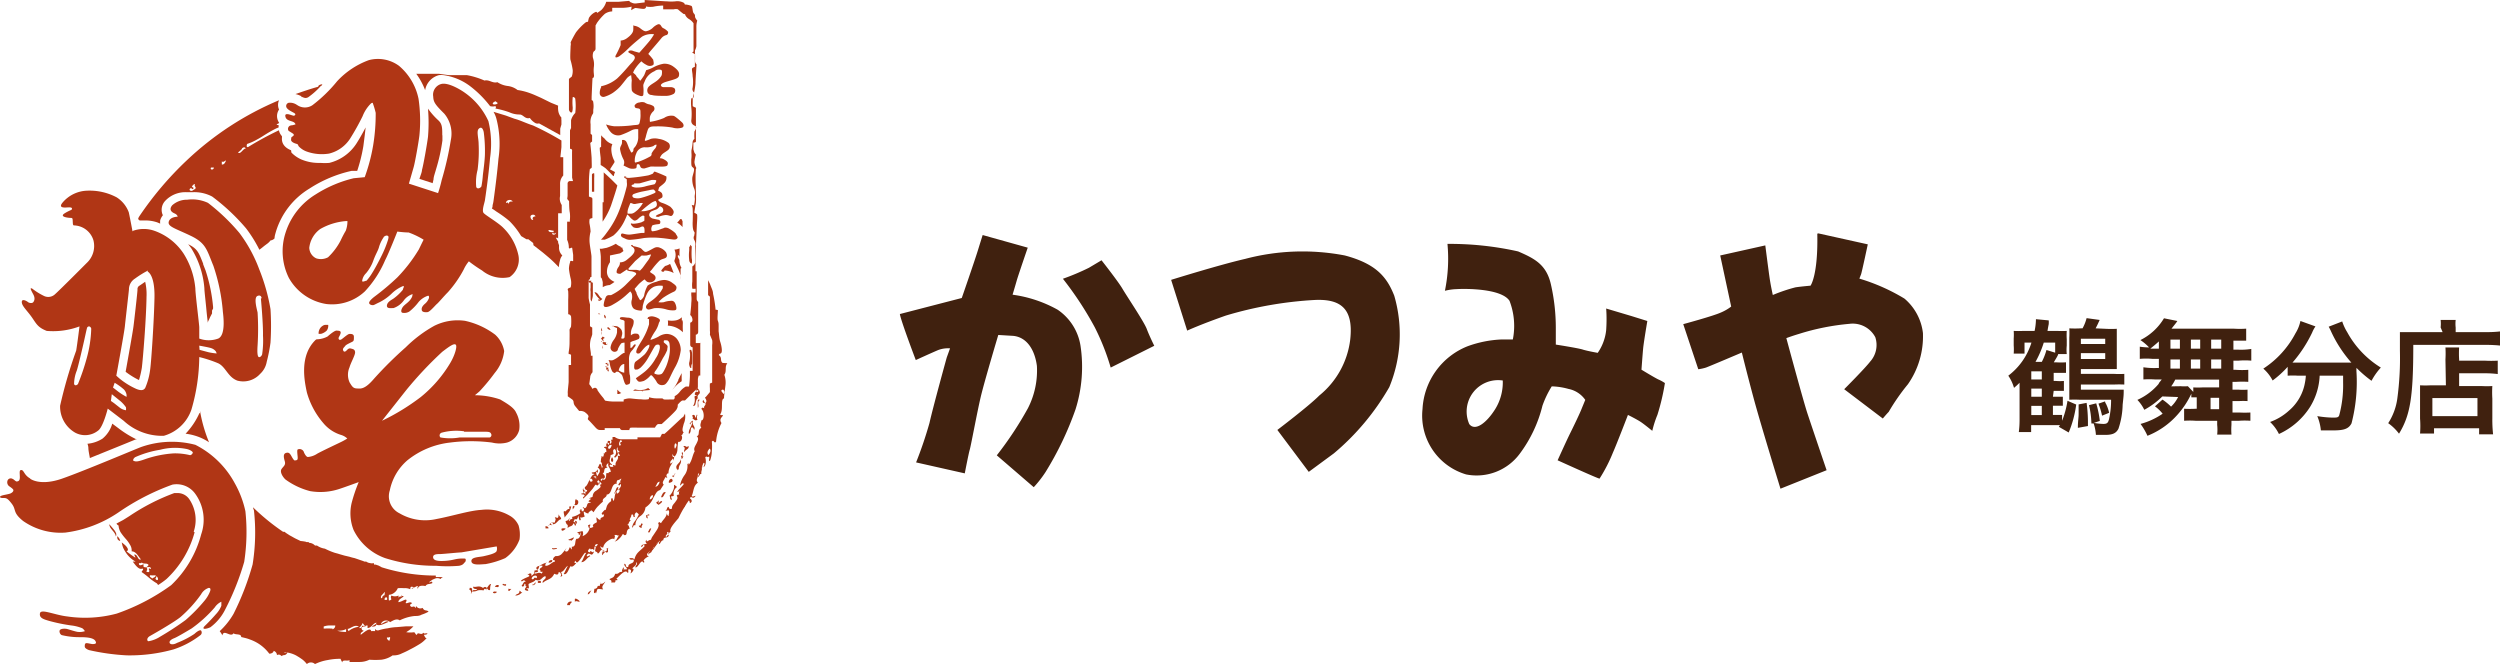 <svg xmlns="http://www.w3.org/2000/svg" viewBox="0 0 166.36 44.18"><defs><style>.cls-1,.cls-2{fill:#b03615;}.cls-1,.cls-3{fill-rule:evenodd;}.cls-3,.cls-4{fill:#40210f;}</style></defs><g id="レイヤー_2" data-name="レイヤー 2"><g id="レイヤー_1-2" data-name="レイヤー 1"><path class="cls-1" d="M8.85,15.36a2.14,2.14,0,0,1,1.43,0,3.87,3.87,0,0,1,1.94,1.52A5.21,5.21,0,0,1,13,19.2c0,.38.26,2.39.26,2.59s0,.74,0,.74a1.83,1.83,0,0,0,1.26,0c.53-.24.33-1.58.31-1.79a12.57,12.57,0,0,0-.63-3.05c-.44-1.07-.49-1.51-1.51-2s-1.55-.61-1.46-.94.59-.33.59-.33,0-.13-.21-.22-.38-.26-.15-.54a1.46,1.46,0,0,1,1-.37,2.49,2.49,0,0,1,1.38.21,13.3,13.3,0,0,1,2.09,2,9.55,9.55,0,0,1,1.32,2.42A12.92,12.92,0,0,1,18,20.57,17.56,17.56,0,0,1,18,22.8a10.3,10.3,0,0,1-.25,1.27,1.42,1.42,0,0,1-.44.81,1.51,1.51,0,0,1-1.51.45c-.64-.23-.78-.93-1.29-1.16a8.32,8.32,0,0,0-1.25-.41,12.83,12.83,0,0,1-.52,3.49A2.73,2.73,0,0,1,10.9,29a3.76,3.76,0,0,1-2.67-1l-1.06-.81s-.31,1.25-.65,1.47A1.39,1.39,0,0,1,5,28.79,2,2,0,0,1,4,27a31,31,0,0,1,1.07-3.67c.08-.48.22-1.61.22-1.61a5,5,0,0,1-2.18.3c-.61-.24-.69-.48-1-.92s-.66-.74-.66-1,.34-.06.41,0,.28.11.36,0,.12-.27,0-.5-.29-.51-.07-.39a4.39,4.39,0,0,0,.77.48.65.65,0,0,0,.74-.11c.32-.28,2.11-2.08,2.11-2.08A1.54,1.54,0,0,0,6.22,16a1.39,1.39,0,0,0-1.29-1c-.09,0-.08-.12-.09-.28s0-.22-.13-.22-.81-.06-.4-.31.48-.19.48-.31-.3-.07-.44-.07-.48,0-.16-.36a2.23,2.23,0,0,1,1.57-.76,3.85,3.85,0,0,1,2,.44,2,2,0,0,1,.81,1c.08.36.25,1.27.25,1.27m1,2.67s.49.18.46,1.73S10.07,24,10,24.53a4.48,4.48,0,0,1-.34,1.29c-.1.14-.24.2-.59.06a4.91,4.91,0,0,1-1.14-.71L7.74,25s.53-2.88.57-3.29.26-2.3.27-2.44a.85.85,0,0,1,.4-.73A6.63,6.63,0,0,1,9.85,18m-3.78,3.9a8.16,8.16,0,0,1-.3,1.94,14.79,14.79,0,0,1-.58,1.71c-.06.08-.21.15-.26,0a2.45,2.45,0,0,1,.18-.89c.09-.27.36-1.42.49-2s.18-.84.21-.88.11-.08.15-.05a.18.18,0,0,1,.11.14m7.19,1.13s.68.12.8.17a.64.64,0,0,1,.3.21,1.19,1.19,0,0,1,.06.14,3.84,3.84,0,0,1-.54-.08l-.6-.16ZM7.63,25.47a4.12,4.12,0,0,1,.62.45.72.72,0,0,1,.17.34.86.86,0,0,1,0,.15,4.55,4.55,0,0,1-.54-.34l-.36-.28Zm-.19.76.57.46a2.16,2.16,0,0,1,.37.41.57.57,0,0,1,0,.2A.92.92,0,0,1,8,27.15l-.42-.33-.2-.14Zm9.92-6.38s.16,1.73.14,2.48a6.09,6.09,0,0,1-.05,1.2c0,.12-.14.27-.23.23s-.11-.33-.08-.76a17.82,17.82,0,0,0,0-2.21c-.07-.3-.26-1,0-1.1s.27.16.27.16M2,31.85s.64.52,2.13,0,5.09-2.05,5.28-2.11A6.16,6.16,0,0,1,13,29.6a6.12,6.12,0,0,1,2.63,2.57,6.62,6.62,0,0,1,.7,1.85,13,13,0,0,1-.08,3.37A17.33,17.33,0,0,1,15,40.53a3.3,3.3,0,0,1-1,1.21c-.28.13-.65.18-.35-.11s.61-.63.71-.75a1.75,1.75,0,0,0,.37-.57c0-.16,0-.28,0-.27a1.07,1.07,0,0,0-.44.38,8.69,8.69,0,0,1-1.54,1.4c-.5.3-1,.59-1.16.65s-.35.18-.3.31.28.12.49,0a5.83,5.83,0,0,0,1.16-.6c.19-.18.38-.28.44-.22a.22.22,0,0,1-.05.31,5.92,5.92,0,0,1-1.77.94,10.8,10.8,0,0,1-3.13.4,14.8,14.8,0,0,1-2.51-.35c-.18-.07-.28-.15-.28-.24s0-.2.09-.22.38.07.46.06.29,0,.15-.22-.65-.24-1-.24a5,5,0,0,1-1.2-.13C4,42.25,3.9,42,4,41.91s.34-.08.44-.06.64.2.75.2A1.12,1.12,0,0,0,5.65,42s-.1-.16-.19-.2a2.79,2.79,0,0,0-.72-.18,11.51,11.51,0,0,1-1.46-.3c-.37-.11-.68-.19-.62-.51s1,.12,1.81.21a8.13,8.13,0,0,0,3.3-.19,13.86,13.86,0,0,0,3.62-1.89,7.19,7.19,0,0,0,2-3.39A2.94,2.94,0,0,0,13,32.87a1.52,1.52,0,0,0-1.53-.62A15.64,15.64,0,0,0,7.88,34.1a8.13,8.13,0,0,1-3.53,1.34,4.36,4.36,0,0,1-2.81-.77c-.71-.57-.44-.73-.75-1.14s-.39-.39-.6-.39-.25-.09-.1-.15.5-.1.62-.16.19-.14.18-.22-.22-.21-.3-.27a.33.33,0,0,1-.07-.4.23.23,0,0,1,.32-.07c.05,0,.21.18.27.17s.21,0,.21-.27-.05-.47.07-.49.17.1.24.2a1,1,0,0,0,.4.37M9,30.42a6.58,6.58,0,0,1,1.65-.49,3.91,3.91,0,0,1,1.78-.05c.22.05.4.17.4.24a.23.23,0,0,1-.18.17,4.18,4.18,0,0,0-1.09-.12,7.19,7.19,0,0,0-1.89.38c-.63.23-.66.14-.75.13s-.08-.15.08-.26M10,42.31s1.48-.83,2-1.24a8.46,8.46,0,0,0,1.38-1.52.91.91,0,0,1,.51-.43c.09,0,.14.05.1.2a2.19,2.19,0,0,1-.37.64,10.7,10.7,0,0,1-1.27,1.3,19.44,19.44,0,0,1-1.7,1.11,2,2,0,0,1-.77.3c-.09,0-.16-.21.12-.36M19.79,7a.9.9,0,0,0,1,0,9.54,9.54,0,0,0,1.64-1.59A5.39,5.39,0,0,1,24.55,4a2.37,2.37,0,0,1,2,.38,3.89,3.89,0,0,1,1.3,2.19A10,10,0,0,1,27.91,9c-.05.45-.29,1.79-.38,2.11l-.32,1.11,1.94.63a8.49,8.49,0,0,0,.24-.86A21.22,21.22,0,0,0,30,9.32a2.07,2.07,0,0,0-.43-1.75c-.56-.56-.73-.75-.74-1.13a.74.74,0,0,1,.53-.85c.44-.12,1.25.34,1.64.63A4.67,4.67,0,0,1,32.5,8.06a6.41,6.41,0,0,1,.11,2.45c-.11,1.28-.31,2.61-.34,2.81s-.22.69-.09.85,1,.66,1.32,1a3.62,3.62,0,0,1,1,1.83,1.42,1.42,0,0,1-.59,1.44A2.15,2.15,0,0,1,32.08,18a9.44,9.44,0,0,1-.88-.61,2.41,2.41,0,0,0-.34.54,7.58,7.58,0,0,1-1.05,1.51c-.29.29-.61.68-.73.78s-.47.53-.63.55-.35,0-.38-.12,0-.25.19-.42a.9.9,0,0,0,.29-.41c0-.09,0-.17-.1-.13a1.39,1.39,0,0,0-.59.4,3.47,3.47,0,0,1-.62.64.63.63,0,0,1-.41.09c-.13,0-.17-.11-.08-.3s.28-.29.43-.44a1,1,0,0,0,.25-.35c0-.06.06-.17,0-.15a1.16,1.16,0,0,0-.55.4,1.44,1.44,0,0,1-.69.52c-.17,0-.48.06-.44-.19s.35-.37.46-.46a3.27,3.27,0,0,0,.6-.57c0-.1.15-.26,0-.24a2.4,2.4,0,0,0-.78.53,3.34,3.34,0,0,1-.79.55c-.14.06-.31.16-.38.18s-.24,0-.29-.11.18-.32.35-.45a16.45,16.45,0,0,0,1.52-1.28,10.21,10.21,0,0,0,1.43-1.86c.28-.58.32-.65.32-.65a5.4,5.4,0,0,0-1-.48c-.3,0-.75-.06-.75-.06s-.57,1.45-.81,1.9a7.1,7.1,0,0,1-1.35,2.08,3.19,3.19,0,0,1-2.57.84,3.48,3.48,0,0,1-2.49-1.74,4,4,0,0,1-.22-3,4.62,4.62,0,0,1,2-2.55,8.29,8.29,0,0,1,2.54-1.08l.73-.07a12,12,0,0,0,.56-2.11A12.8,12.8,0,0,0,25,7.51a5.39,5.39,0,0,0-.18-.61s0-.13-.15,0a2.43,2.43,0,0,0-.54.83,16.09,16.09,0,0,1-.83,1.49,2.32,2.32,0,0,1-1.4,1,3,3,0,0,1-1.53-.15,1.39,1.39,0,0,1-.48-.32c-.05-.05-.05-.15-.13-.17s-.41-.11-.39-.29,0-.14.11-.22.08-.13,0-.19l-.27-.17a.22.22,0,0,1,0-.27c.06-.1.2-.1.27-.11l.18-.05s0-.11-.18-.18S19.06,8,19,7.79s.07-.2.17-.19.34.11.39.1.18-.09,0-.19-.4-.2-.49-.35a.22.22,0,0,1,.14-.32.79.79,0,0,1,.5.11m3.33,7.76a4.07,4.07,0,0,0-1.73.53,1.78,1.78,0,0,0-.73,1.25.81.81,0,0,0,.46.7,1,1,0,0,0,.79-.07A4.18,4.18,0,0,0,22.67,16a7.26,7.26,0,0,1,.34-.65,1.8,1.8,0,0,0,.11-.64m2.41,1.06s.13-.12.24-.09.09.11.06.25a7.19,7.19,0,0,1-.46,1.13c-.19.39-.47.9-.6,1.1a3.34,3.34,0,0,1-.38.52c-.08,0-.3.13-.29,0a.88.88,0,0,1,.26-.5,2.71,2.71,0,0,0,.49-.86c.16-.43.28-.59.36-.84a2.21,2.21,0,0,1,.32-.69m6.66-7a9.6,9.6,0,0,1,.08,1.41c0,.46-.13,1.34-.14,1.48a6.32,6.32,0,0,1-.09.7c0,.08-.26.27-.35.06a3.32,3.32,0,0,1,.09-1.14,9.54,9.54,0,0,0,.07-1.72c0-.38-.15-.84,0-1s.27-.07.33.17M21.06,22.58a1.6,1.6,0,0,0,.74-.19c.19-.17.48-.4.6-.39s.29,0,.27.15-.15.29-.14.37.08.14.21.05.41-.35.52-.35.29,0,.29.19,0,.26-.07.31-.44.2-.5.29-.19.17-.15.29.11.12.19.06.16-.21.32-.17.28.06.29.25-.29.7-.37,1a1.24,1.24,0,0,0,0,1c.18.3.25.4.49.41s.51.09,1.14-.65A25.84,25.84,0,0,1,27,23.11a8.68,8.68,0,0,1,1.9-1.43,3.49,3.49,0,0,1,2.05-.33,5.18,5.18,0,0,1,2,.92,1.94,1.94,0,0,1,.6,1.09,2.75,2.75,0,0,1-.63,1.46,12.92,12.92,0,0,1-1,1.21c-.13.12-.32.27-.32.27a5.34,5.34,0,0,1,1.68.28c.44.26.92.54,1.06.87a1.83,1.83,0,0,1,.21,1.16,1.18,1.18,0,0,1-.81.84,2.09,2.09,0,0,1-1,0,10.86,10.86,0,0,0-2.79,0,5.51,5.51,0,0,0-2.84,1.18,3.57,3.57,0,0,0-1.17,2,1.26,1.26,0,0,0,.65,1.53,3.36,3.36,0,0,0,2.44.38c1.07-.2,2.22-.57,3-.61a3,3,0,0,1,1.86.37,1.39,1.39,0,0,1,.62.67,2.18,2.18,0,0,1,.06.93,2.66,2.66,0,0,1-.95,1.24,5.9,5.9,0,0,1-1.32.4c-.23,0-.89.12-.93-.18s.52-.28.82-.35.81-.18.86-.35a.5.5,0,0,0,0-.3l-2.36.4c-.18,0-1.23.11-1.41.11s-.47,0-.46.21.29.25.55.25a3.55,3.55,0,0,0,.86-.1,2.38,2.38,0,0,1,.7-.06c.09,0,.08.19,0,.25s-.08.17-.38.23a9.06,9.06,0,0,1-1.53,0,11.08,11.08,0,0,1-3.39-.51,3.73,3.73,0,0,1-2.1-1.87,3,3,0,0,1-.12-1.84,10.55,10.55,0,0,1,.46-1.35s-.9.33-1.3.46a4,4,0,0,1-1.94.14A4.82,4.82,0,0,1,19,31.91c-.18-.16-.39-.5-.27-.69s.3-.26.22-.53-.11-.49.08-.55.26.05.32.14.19.38.28.36.17,0,.18-.14-.07-.53,0-.59a.29.29,0,0,1,.25,0,.29.29,0,0,1,.17.2c.06.13.16.3.26.3a1.31,1.31,0,0,0,.62-.22c.3-.17,1.43-.7,1.61-.79a3.92,3.92,0,0,0,.39-.22,1.06,1.06,0,0,0-.39-.23,2.47,2.47,0,0,1-1.2-.79,5.31,5.31,0,0,1-1.1-2.05c-.17-.79-.5-2.44.58-3.49m.2-.41a.61.61,0,0,1,.18-.46c.18-.15.25-.13.31-.13l.15,0a.53.53,0,0,1-.1.38.87.87,0,0,1-.36.21.57.57,0,0,1-.18,0M25.42,28,27,26a25,25,0,0,1,2.43-2.59c.51-.39.79-.58.9-.47s-.07.73-.39,1.25A8.52,8.52,0,0,1,28,26.42,14.72,14.72,0,0,1,25.42,28m5.46.73s1.15,0,1.36,0,.38,0,.43.12a.17.17,0,0,1-.08.26c-.1,0-1.53,0-2,0a3.67,3.67,0,0,1-1.28,0,.19.19,0,0,1,.09-.32,3.73,3.73,0,0,1,1.48-.09"/><path class="cls-2" d="M37.46,35.16c-.07,0-.12,0-.09.11s.18,0,.25-.06-.1-.06-.16-.05"/><path class="cls-2" d="M37.57,34c-.13,0,0,.3,0,.44.1-.14.19-.23.27-.34a1.08,1.08,0,0,0,.11-.18,1.28,1.28,0,0,0,.06-.23c-.07,0-.09.07-.12,0s0,.09,0,.2c-.11-.11-.3.27-.32.11"/><path class="cls-2" d="M38.45,33.54a.27.27,0,0,0,0-.25c-.07,0-.09,0-.1-.07s-.09.08-.08.17,0,.17-.06.19a.16.16,0,0,0,.2,0"/><path class="cls-2" d="M38.22,33.66c-.18,0-.08.18-.12.28,0-.1.16-.12.12-.28"/><path class="cls-2" d="M36.5,37.44c.1,0,.27,0,.25-.17-.1,0-.21,0-.25.17"/><path class="cls-2" d="M36.3,35v.16c.11,0,.1,0,.2,0,0-.12-.08-.13-.2-.15"/><path class="cls-2" d="M37.07,36.52c0-.1-.2,0-.34-.05,0,.15.24.06.34.05"/><path class="cls-2" d="M36.69,34.73c0,.12.14,0,.09.16s0,0,0,0c.27,0,.31-.28.56-.35,0-.15-.12-.16-.15-.28s0,.14-.07.19-.13-.08-.2,0c.12.12,0,.2,0,.32-.13,0-.15,0-.25,0"/><path class="cls-2" d="M40.36,24.35h0a.49.49,0,0,0,0,.27s0,0,.06-.05-.07.11.07.15a.12.12,0,0,0,0-.13.15.15,0,0,1,0-.13c-.08,0-.25,0-.17-.11"/><path class="cls-2" d="M40.1,22.4l-.12.16h0c.12,0,.06.09.15.12s0-.07,0-.1.06-.09.11-.08-.07-.07-.12-.1"/><path class="cls-2" d="M40.1,23a1.06,1.06,0,0,0,0,.19v0c.07,0,0-.15,0-.24v0"/><path class="cls-2" d="M40.07,22.7a.09.09,0,0,0-.06,0s0,0,0,.06l0,0"/><path class="cls-2" d="M35.89,37.66c-.09,0-.26.08-.18.21s.15-.09.18-.21"/><path class="cls-2" d="M40.08,22.93h0v0"/><path class="cls-2" d="M40.32,24.22s.24.1.1.07.08,0,0,.08c.13,0,0-.11.08-.14s-.14,0-.1-.07,0,0-.06,0l-.06,0"/><path class="cls-2" d="M40.2,20.94c0,.09,0,.21.09.25.06-.11,0-.19-.09-.25"/><path class="cls-2" d="M40.45,21.76c-.08.1,0,.14.12.19s0-.14-.12-.19"/><path class="cls-2" d="M40.2,22.72c-.12-.06,0,.14-.11.08s.19.28.31.12,0,0-.06,0,0-.08,0-.12-.22,0-.18-.09"/><path class="cls-2" d="M7.71,35.69c.15-.22-.25-.58-.44-.81,0,.31.4.5.44.81"/><path class="cls-2" d="M8,36a.53.53,0,0,0-.2-.32c0,.15,0,.26.2.32"/><path class="cls-2" d="M6.32,32.66a4.4,4.4,0,0,1,.13.63c.2,0,.18.34.24.53,0,0,.06,0,.1,0s0,0,.06,0a2.3,2.3,0,0,1-.26-.58,2.55,2.55,0,0,0-.27-.58"/><path class="cls-2" d="M36.74,35c0-.08-.08-.12-.12-.18s0,.14-.12.15.14-.1.24,0"/><path class="cls-2" d="M44.51,32.13c.09,0,.32-.07.23-.22s-.28.08-.23.22"/><path class="cls-2" d="M44.85,32.27a.61.61,0,0,1-.06.36,1,1,0,0,1-.24.36c.09.13,0,.21.11.26s0-.12,0-.19.09,0,.18-.08a.52.52,0,0,1,.2-.56c0-.06-.1-.09-.15-.15"/><path class="cls-2" d="M45.34,30.49c.08.12.07-.09.16-.1-.2,0,0-.13-.07-.29-.18,0,.08.2-.11.24,0,.06.06.12,0,.15"/><path class="cls-2" d="M44.72,31.66c0,.11.1,0,.12.09s0-.16.07-.24,0,.17-.19.15"/><path class="cls-2" d="M45.53,30.09c.11-.21.36-.2.28-.42-.16.19-.19-.11-.34.06.21.06,0,.22.06.36"/><path class="cls-2" d="M46.41,27.92a.32.32,0,0,1,0-.3c-.07-.09-.07.13-.12.17s0-.2-.16-.18.07.19-.07.25c.13,0,.16.2.37.06"/><path class="cls-2" d="M45.17,31.25a.56.56,0,0,1,.08-.34.47.47,0,0,0,.06-.35c-.08.34-.48.37-.22.74,0-.05,0-.1.08-.05"/><path class="cls-2" d="M46,28.46c.08-.06.14,0,.19.15.13-.24-.18-.28-.08-.62-.14.05-.08.07-.22.19.09.18,0-.05.17-.09,0,.28-.28.5-.22.79.17-.12.09-.28.16-.42"/><path class="cls-2" d="M40.39,36.77c.15-.07,0-.15.1-.33a.18.18,0,0,1-.14.06c.12.17-.12.19,0,.27"/><path class="cls-2" d="M46.48,26.53c-.15-.14,0-.25.09-.37,0-.22-.11-.23-.2-.42,0,.07,0,.15-.07.22s.1,0,.15,0,0,.08,0,.12-.12-.09-.19.06,0,.14.11.16-.1,0-.16.1a.8.8,0,0,1-.09.62c.26,0,.1-.38.33-.53"/><path class="cls-2" d="M42.73,34.83c-.15,0,0,.17-.22.15a.18.18,0,0,0,.2.14c-.07-.17.15-.21,0-.29"/><path class="cls-2" d="M43.68,33.4c0,.16.1.12.13.2a1,1,0,0,0,.25-.2c0-.13-.18,0-.22.09s0-.17,0-.2-.05.13-.17.11"/><path class="cls-2" d="M43,34.32c0,.1,0,.12.07.17s0-.12,0-.2a.17.17,0,0,0,.14,0c0-.14-.13,0-.23,0"/><path class="cls-2" d="M44.31,32.79c-.15-.17-.28.17-.32.29.17.09.18-.23.32-.29"/><path class="cls-2" d="M43.34,35.19c-.11-.12-.16.16-.22.21.13.14.15-.16.22-.21"/><path class="cls-2" d="M39.07,18.37c-.09.16.06.18.08.27s.06-.08.11-.07,0,0,0,0,.05-.23-.15-.2"/><path class="cls-2" d="M46.44,26.64a2.81,2.81,0,0,0,0,.5c.12-.17-.09-.37.12-.52-.11-.13-.09.1-.16,0"/><path class="cls-2" d="M39.15,35c0,.09,0,.13.14.12a.1.1,0,0,1,0-.17c0-.1-.11,0-.17,0"/><path class="cls-2" d="M38.4,34.74c0-.05,0,0,0,0s-.05-.09-.13-.08a.28.28,0,0,0,.06.2c.08,0,0-.13.12-.12"/><path class="cls-2" d="M38,36c.07-.08.18-.1.18-.25a1.37,1.37,0,0,1-.35.15c0,.11.21,0,.17.1"/><path class="cls-2" d="M40.89,27.12,41,27S40.94,27,41,27s-.19.1-.09.15"/><path class="cls-2" d="M39.3,18.83l.06-.15c-.07,0-.11,0-.18,0s0,.14.12.15"/><path class="cls-2" d="M40.73,30.75c.13-.07.06-.25,0-.33-.07.1-.12.23,0,.33"/><path class="cls-2" d="M39.79,19.89c0,.21.2.12.29,0-.27-.16-.24-.42-.52-.45a1.33,1.33,0,0,0,.37.49s-.09,0-.14,0"/><path class="cls-2" d="M32.8,39.44a.18.18,0,0,0,.27-.06c-.09,0-.22-.07-.27.06"/><path class="cls-2" d="M32.39,39.12c-.14-.14-.19,0-.26,0-.26-.2-.5,0-.62-.09-.1.16.19.18.24.16-.08.16-.24,0-.32.14-.06-.06.05-.16-.08-.2s-.08,0-.12.12c.24,0,0,.55.18.11.12,0,.24,0,.37-.07a.91.91,0,0,1,.4,0c.07-.16.12-.13.2,0,0-.05-.06-.07,0-.12s.07.1.18.1,0-.14.12-.41c-.12,0-.18.14-.26.24"/><path class="cls-2" d="M34.29,39.63a.55.55,0,0,0,.26-.06l.21-.15c-.13,0-.09-.09-.19-.11,0,.26-.18.17-.28.32"/><path class="cls-2" d="M33.83,39.16c0,.07,0,.1,0,.17.12,0,.08-.06.2-.14-.07,0-.11,0-.17,0"/><path class="cls-2" d="M32.93,39.07c.07-.06.21.07.26-.06s-.23-.11-.26.06"/><path class="cls-2" d="M33.45,38.86s0,.09,0,.07.22.12.23,0-.08,0-.19-.08"/><path class="cls-2" d="M46.73,31c-.08.26-.21.51-.31.77.16-.07.31-.51.31-.77"/><path class="cls-2" d="M45.61,33.5a1.17,1.17,0,0,0-.22.37.4.4,0,0,0,.22-.37"/><path class="cls-2" d="M35.41,38.9c0,.11.24,0,.23-.12s-.1.18-.23.12"/><path class="cls-2" d="M44.85,34.49s-.12.1-.07.16l.07-.16"/><path class="cls-2" d="M43.5,36.23c.07.12,0,.22-.12.32s-.24.22-.25.36a3.44,3.44,0,0,0,.48-.55l.2-.27a2.65,2.65,0,0,1,.21-.26c0-.14-.1.08-.19.06a.4.4,0,0,1-.33.34"/><path class="cls-2" d="M42.28,37.76c.14,0,.25-.19.16-.27-.06.08-.15.14-.16.27"/><path class="cls-2" d="M37.74,40.27l.19,0c0-.14.1-.12.12-.23a.24.24,0,0,0-.31.2"/><path class="cls-2" d="M38.25,39.86a1.21,1.21,0,0,1,0,.18c.12-.08.18,0,.29,0s-.1-.18-.24-.21"/><path class="cls-2" d="M35.82,38.79l.17,0s0-.13,0-.13-.22-.05-.21.09"/><path class="cls-2" d="M39.11,39.55c.15,0,.16-.2.26-.27-.1.06-.24.09-.26.27"/><path class="cls-2" d="M39.91,38.72c.11.13,0,.12,0,.28a.18.18,0,0,0-.14,0,.2.2,0,0,1-.22.18c0,.12-.06.23,0,.28s.1-.13.1,0,.06-.17.1-.24.24,0,.39,0c-.16-.19.05-.33.14-.52-.09.06-.14.17-.31.14"/><path class="cls-2" d="M45.15,25.28a4.16,4.16,0,0,1-.22.41,2,2,0,0,1-.21.26h0l.11-.11a2.21,2.21,0,0,1,.53-.47,1.82,1.82,0,0,0,0-.2c0-.2,0-.3,0-.34-.08.16-.17.33-.23.46"/><path class="cls-2" d="M29.43,9c0-.49,0-.76-.27-1a4.93,4.93,0,0,1-.68-.77,11.16,11.16,0,0,1,0,1.88c-.06.48-.3,1.85-.4,2.2,0,.14-.1.37-.17.59l.88.29.06-.26c0-.16.09-.39.17-.68a12,12,0,0,0,.42-1.9V9"/><path class="cls-2" d="M13.52,17.55c-.29-.74-.38-1-1-1.3.07.08.13.17.2.26a5.91,5.91,0,0,1,.88,2.67c0,.18.08.84.13,1.38s.08.73.1.93c0-.1.07-.19.11-.29s.11-.23.17-.34l0-.17c0-.05.05-.1.07-.16l0-.1A10.77,10.77,0,0,0,13.68,18l-.16-.41"/><path class="cls-2" d="M45.42,21.32l-.05,0,0-.21a.78.78,0,0,1-.4.21,1.6,1.6,0,0,1-.53,0,1.06,1.06,0,0,1,0,.35,1.5,1.5,0,0,1,1,.44V22a5,5,0,0,1,0-.52Z"/><polygon class="cls-2" points="44.54 26.09 44.52 26.11 44.53 26.11 44.54 26.09"/><path class="cls-2" d="M13.27,27.49a4.85,4.85,0,0,1-.92,1.37,3.73,3.73,0,0,1,.86.21,3.56,3.56,0,0,1,.7.36,9.92,9.92,0,0,1-.6-2.08.74.74,0,0,0,0,.14"/><path class="cls-2" d="M5.82,30.54v0h0"/><path class="cls-2" d="M9.44,24.46c.07-.56.29-3.2.31-4.71a3.62,3.62,0,0,0-.09-1L9.3,19a.26.26,0,0,0-.15.27v0c0,.16-.22,2.09-.27,2.47s-.39,2.28-.52,3a5.09,5.09,0,0,0,.89.55,6.42,6.42,0,0,0,.2-.89"/><path class="cls-2" d="M9.09,29.24a6.71,6.71,0,0,1-1.19-.73l-.43-.32a2,2,0,0,1-.65,1,2.26,2.26,0,0,1-1,.34,1,1,0,0,1,.06.25c0,.21.06.45.1.7l0,0,2.22-.9.93-.38"/><path class="cls-2" d="M35.5,16.32l.31.24.32.25.31.26a7.41,7.41,0,0,1,.58.54l.17.17a1.82,1.82,0,0,1,.07-.43.7.7,0,0,1,.16-.35.72.72,0,0,1-.22-.48q0-.14,0-.21a1.15,1.15,0,0,1-.06-.17l0-.07a2.07,2.07,0,0,1-.15-.25c.11,0,.13,0,.15.06v-.11c0-.18,0-1,0-1l0-.58.24,0c0-.15,0-.38,0-.55a.75.75,0,0,1-.11-.59l0-.26c0-.18,0-.44,0-.52a.81.81,0,0,1,.21-.59v-.2c0-.15,0-.32,0-.4s0-.38,0-.62h-.19l.07-.67s0-.28,0-.44a18.85,18.85,0,0,0-1.89-1C35,8.2,34.62,8,34.23,7.9l-.57-.21-.59-.18-.23-.07a1.87,1.87,0,0,1,.2.49,6.69,6.69,0,0,1,.13,2.63c-.07.8-.19,1.8-.33,2.81v0a1.77,1.77,0,0,1-.06.28c0,.05,0,.14-.05.22l.32.22a7.55,7.55,0,0,1,.85.62,5.25,5.25,0,0,1,.78,1l0,0,.35.21s-.06,0,0,0h.13l.32.25M37,15.48c0,.16-.26.18-.25.06s.13.1.25-.06m-.16-.15v.12c-.15,0-.32,0-.34-.1s.18,0,.34,0m-1.2-.95c-.15,0-.26.1-.15.24-.12,0-.18-.08-.19-.22s.29-.21.34,0m-1.82-.83c0-.11,0-.14-.15-.08,0-.11.09-.18.19-.2a.25.25,0,0,1,.26.1c-.21,0-.21,0-.3.18"/><path class="cls-2" d="M12.89,35.38a2.45,2.45,0,0,0-.28-2.14l0,0a.94.94,0,0,0-.79-.43h-.22a14.09,14.09,0,0,0-3,1.54l-.4.25-.45.24a.3.3,0,0,0,.14.13,1,1,0,0,0,.15.47,4.12,4.12,0,0,0,.32.41,2.13,2.13,0,0,1,.29.4.69.69,0,0,1,.11.44c.31,0,.45.36.62.53-.19.09-.21-.25-.37-.31s0,.12,0,.2a6.27,6.27,0,0,1-.59-.42c.15-.07.09-.19,0-.31s-.27-.24-.32-.29a1.86,1.86,0,0,0,.1.37,2.24,2.24,0,0,0,.21.36,1.85,1.85,0,0,0,.61.55s-.12,0-.19,0c.15.18.4.59.65.46.12.1-.06.14-.05.24a5.86,5.86,0,0,1,.48.37,3.67,3.67,0,0,0,.53.38,1,1,0,0,1,.08.11,5.19,5.19,0,0,0,.56-.4,6.64,6.64,0,0,0,1.87-3.11m-3.4,2.29c0-.06,0-.13,0-.16s-.25.16-.3,0,.16,0,.18-.13c.12.16.34,0,.46.18-.08.09-.15.21-.33.12m.38.23c0,.08,0,.17-.2.09.06-.17.09-.14,0-.29.09,0,.31-.08.31.12-.18-.1-.15,0-.13.08m.21.58c0-.11-.21-.1-.15-.25a2.34,2.34,0,0,0,.38,0c0,.14-.15.14-.23.22m.2,0c.05,0,.06-.06.07-.13s.14.09.11.19-.15,0-.18-.06"/><path class="cls-2" d="M45.35,14.58s-.05,0-.09,0a.9.9,0,0,1-.2.23,1.51,1.51,0,0,1,.36.3c0-.07,0-.12,0-.19v-.2a1,1,0,0,1-.07-.15"/><path class="cls-2" d="M44.22,18a1.28,1.28,0,0,1,.61.17c-.08-.21-.15-.41-.24-.61h0a1.18,1.18,0,0,1-.33.14A2.28,2.28,0,0,0,44,18l.05.08h.13"/><path class="cls-2" d="M20.06,6.46l.07,0a.48.48,0,0,0,.21.06.41.41,0,0,0,.17-.05,4.94,4.94,0,0,0,.84-.75s.06,0,.1-.11c-.12,0-.29.07-.27.16-.51.14-1,.31-1.52.49a1.41,1.41,0,0,1,.4.15"/><path class="cls-2" d="M28.29,6a1.25,1.25,0,0,1,.92-1,1.39,1.39,0,0,1,.3,0,3.77,3.77,0,0,1,1.82.77,7,7,0,0,1,1.28,1.29.59.59,0,0,0,.35,0,.1.1,0,0,1,0,.16,6,6,0,0,1,.93.25,1.62,1.62,0,0,0,.69.15c.24,0,.36.33.68.23a1,1,0,0,0,.29.29.34.34,0,0,0,.32.07l.94.52.47.26h0c0-.2,0-.43,0-.43l.08-.28c0-.09,0-.22,0-.29a.43.43,0,0,1,0-.16.89.89,0,0,1-.22-.53,1.32,1.32,0,0,1,0-.27l-.47-.19L36,6.51c-.25-.11-.5-.23-.76-.32a4.07,4.07,0,0,0-.8-.2,1.33,1.33,0,0,0-.67-.27,1.6,1.6,0,0,1-.67-.25c-.34.09-.54-.19-.86-.11A5.18,5.18,0,0,0,31.07,5L30.46,5l-.3,0h-.3l-.66-.09-.66,0c-.28,0-.56,0-.84,0A4.58,4.58,0,0,1,28.29,6m4.7.74a.42.42,0,0,0,.13.11c0,.07-.19.13-.29.09s0-.16.16-.2"/><path class="cls-2" d="M42.75,26.08h0l0-.08.52-.05a1.59,1.59,0,0,1-.13-.13l-.21.09a1.26,1.26,0,0,1-.68,0,.6.6,0,0,1-.13.09h.19l.4,0"/><path class="cls-2" d="M41.08,25.94c0,.07,0,.17,0,.28h.1l.16-.07a.75.75,0,0,1-.24-.21"/><path class="cls-2" d="M40,36.84c.08-.07.13-.16.24-.2-.2,0-.19-.08-.27-.2s0,0,0-.09,0,.14.18.07c0-.12.12-.3.29-.42s.36-.21.44-.11c0-.14.09-.19,0-.27.19-.08.19.07.33,0-.13.11-.15.32-.31.41.17,0,.44-.29.54-.49.09,0,.06.11.19.06s0-.36.29-.44c-.12-.1,0-.21-.21-.23.17,0,.08-.22.29-.3-.24,0,.08-.28,0-.36.22-.15.07.22.25.12a.24.24,0,0,1,.1-.3.7.7,0,0,1,.16.14,2.2,2.2,0,0,1-.26.45.89.89,0,0,0-.19.42c.14,0,0-.17.22-.15a.73.73,0,0,1,.32-.6.78.78,0,0,0,.35-.58,1.38,1.38,0,0,0,.53-.65c.07-.12.13-.24.2-.34a.42.42,0,0,1,.25-.17c.08-.12.15-.24.24-.36-.18-.16.07-.32.09-.5.05,0,.07.08.15,0-.14-.07,0-.3.07-.24a1.08,1.08,0,0,1,.17-.56,1.38,1.38,0,0,0,.14-.27.68.68,0,0,0,.07-.28c-.12.08-.11-.13-.13-.19s.09.18.17.16a.74.74,0,0,0,.18-.47,4,4,0,0,1,.05-.5c.22.06.34-.33.2-.43.13-.05.07-.13.17-.19-.15-.12-.06-.33,0-.58a1.16,1.16,0,0,0,.08-.68.7.7,0,0,1-.09.17v0c0,.06-.08.09-.09.09s-.38.36-1,.93l-.18.16h-.17l-.12.23-.41,0-.81,0h-.29v.13H41.36a.74.74,0,0,1-.45-.15h-.15l0,.18h-.12a.19.19,0,0,1,0,.26c-.16,0,.06-.16-.1-.18s-.06.08-.13.1.16,0,.12.12-.08-.09-.14-.07-.07.21,0,.24-.19-.06-.2.07c.15,0,.16.16.16.28-.19,0,0,.08-.22.12.12,0,0,.17,0,.22s0-.07-.14-.08c.09,0,0,.15,0,.25s-.06.18.09.22c-.12.05.08.25,0,.3s0-.12-.15-.25c-.09.07-.07.18-.16.25.34.21,0,.45,0,.57-.1-.06-.08-.2-.1-.26s.09,0,.11.05,0-.11,0-.24c-.12.14-.1.19-.4.21,0,.13.13.05.18.12a.31.31,0,0,0-.18.12,2.75,2.75,0,0,0-.15.25c-.09.18-.16.38-.27.45s0,.25.11.23c0,.18-.26.14-.06.28-.11,0-.13-.1-.2-.13s.1-.05.16-.06-.2-.06-.15-.22c-.08.11,0,.17,0,.36a.19.19,0,0,0-.13,0c0,.13.09,0,.19.1s-.14.1-.07.24A2.48,2.48,0,0,0,39,33a2.39,2.39,0,0,0,.22-.23l.21-.24.18-.26c.12-.07.07.12.19,0s0-.1-.06-.19c.17,0,.18.17.23.32a1.37,1.37,0,0,1-.31.26.44.44,0,0,0-.22.37c0,.07-.2.07-.23.15.17,0,.14,0,0,.12s.1.07.11.15c-.32,0-.2.18-.33.32s-.1-.07-.22,0c.12.08.13.2,0,.25s0-.19-.15-.12c0,.07,0,.08-.07.09a.24.24,0,0,1,.07.16,1.38,1.38,0,0,1-.57.25c.16.2-.17.09-.14.27-.13,0,0-.09,0-.2-.06.08-.11.17-.23.19s.06.21,0,.2c.14.09.1.1.09.29.13-.17.34-.1.37-.31.18,0,0,.12.18.13a.21.21,0,0,0-.15-.25c0-.08.08-.1.07-.2.16.13.2-.07.24-.17s0,.17.11.29c.09-.07.06-.1,0-.21a.38.38,0,0,0,.34-.09c-.07,0-.07-.18-.09-.28s.16.13.32.1c0-.12.11-.11.15-.18s.14.06.19.11a2,2,0,0,1,.27-.38l.17-.17.18-.16c-.07-.26.27-.25.25-.47.22,0,.28-.24.34-.4s.12-.33.35-.33c-.07-.1,0-.12,0-.21a.66.66,0,0,0,.28-.13c0,.14-.15.17,0,.31-.13-.12-.11,0-.2.1.08.12.1,0,.17-.05.06.19-.09.28-.16.4s0-.17,0-.19c-.09,0-.13.07-.16.16a1.13,1.13,0,0,1-.13.27c.13,0,.05-.14.19-.14-.19.22-.11.39-.21.62-.11,0,0-.24-.17-.14a1,1,0,0,0,0,.17.75.75,0,0,0-.28.31l-.06.19a.55.55,0,0,0,0,.17c0-.24-.17,0-.29.13,0,.06.06.16.14.06.06.31-.25.13-.22.38-.13,0-.17-.08-.24-.15s0,.26,0,.3-.39.15-.23.32c0,0-.25.13-.26.05,0,.18-.17.46-.47.57a.36.36,0,0,0,0-.34l-.34.08c0,.09.22.09.08.13.08.15.1-.1.13-.12s0,.46-.26.42c-.15.12,0,.55-.32.53,0,.06,0,.12,0,.17s-.08-.09-.12-.13-.07.3-.25.28,0-.14,0-.21a3.93,3.93,0,0,1-.31.38.48.48,0,0,1-.4.13c-.07.06-.17.1-.17.27.09,0,.14,0,.12.11-.19,0-.35.29-.63.27,0-.11,0-.2.13-.19-.12-.05-.38.12-.53.19s.09-.05.21,0c0,.14-.17.11-.19.26a.11.11,0,0,1,.05.14c.12,0,.11,0,.17,0a.2.2,0,0,0-.07.12c-.26-.12-.26,0-.49,0,0-.18.22,0,.24-.2-.13-.06-.15,0-.27,0,.06,0,0,.12,0,.19a.65.65,0,0,1-.18.16s0-.09,0-.13c-.14-.1-.15.06-.27,0s.13.07.14.13-.4.16-.56.32c.08.14.13-.09.25,0s0,0,.07.06c-.17,0-.15.14-.28.27.08.15.2,0,.18-.12.17,0,0,.22.14.14,0,.12-.23.24,0,.31s.08-.12,0-.15.09,0,.14,0,0-.16,0-.26.36-.12.47-.31c.35.16.41-.2.65-.24.12.21-.25.25-.17.45.26-.26.57-.19.76-.61.15.06.27.12.3-.12a.2.2,0,0,1,.11.32c.09,0,.08-.07.15-.06-.11-.05,0-.25-.17-.25.27,0,.32-.32.52-.42-.15.27-.23.49-.28.54.22.12.34-.35.46-.52.11.11.26-.07.34-.16s-.09,0-.08-.09,0,0,.06-.08,0,.1.12.09c.22-.16.33-.44.51-.64,0,0,0,0,.09,0-.17.24-.17.39-.33.62.27,0,.36-.3.59-.39,0-.14-.1,0-.19,0s0-.12.06-.18c.18,0,.21.15.32,0s0-.09,0-.18,0,.06,0,.09-.26-.18-.18,0c-.26,0-.13-.2,0-.27-.05.18.21-.05.22.13.1,0,0-.24.1-.27s0,.24,0,.31.17.06.17.18c.14,0,.13-.22.29-.24s0,.16,0,.31.13-.22.33-.2c0-.12-.15.07-.28,0m4.83-7.2c.15.05.06.23,0,.33s-.1-.24,0-.33m-.16,1c.06.16,0,.26-.16.36-.08-.16.1-.24.16-.36m-.89,1.55c0,.13-.16.38-.29.32.13-.09.08-.27.29-.32m-.48.89c.1.06,0,.26-.17.3,0-.16.06-.23.17-.3m-4.09-.89c-.1,0-.11-.2,0-.2s.18.21,0,.2m.32-.22c0-.13-.14,0-.13-.13l.16,0c0,.09,0,.15,0,.17m1.65-2.61.08.14c-.14,0-.17.1-.07.21l-.11.05c-.06-.16,0-.27.1-.4m-.62.35c0,.07-.08.29-.19.25s0-.3.19-.25M40,32.26c-.15,0,0-.2-.18-.17s0-.13,0-.17c0,.15.33.22.15.34m.37-.76c0,.14,0,.46-.21.43,0,0,.08-.16,0-.13A.26.26,0,0,1,40,32c-.06-.12,0-.15.16-.17s.09-.24-.06-.31c.2-.1,0-.42.34-.39-.17-.09-.07-.26.05-.31-.08.25.14.29.15.59-.28,0,0,.1-.24.07m.72-1.11c.07.24-.22.34-.15.59-.11.05-.25-.12-.15.09-.13.05-.35,0-.2-.15,0,0,.05.09.11,0-.31-.16-.08-.41-.1-.61l.2-.08c0-.11-.1-.27.07-.33.16.11.1.37,0,.48s0,0,0,.08.2-.13.22-.22-.19-.37,0-.45c-.08.21.07.2.11.31-.15,0-.09.08,0,.18s-.08.08-.16.06m0,2.32c0-.06.08-.1.14-.06s0,.23-.16.27a.5.5,0,0,1,0-.21m-5.38,5.83c-.17-.13-.11.17-.29.05,0-.19.27-.27.33-.18s0,.06,0,.13m3.87-2.08c0-.21.17-.18.19-.19s-.05.2-.19.19"/><path class="cls-2" d="M48.08,24.15c-.19-.17,0-.35-.25-.52.05-.15.12-.05.18-.17s0-.47-.08-.71-.07-.46-.11-.7l0-.35c0-.12,0-.23-.05-.35s0-.48,0-.72c-.07,0-.14-.05-.15,0a8.08,8.08,0,0,0-.17-1.08c0-.19-.1-.37-.17-.56s-.11-.23-.16-.35c0,.36,0,.8,0,1l.12.1,0,.31s0,.4,0,.5,0,.44,0,.79,0,.59,0,.67a1.09,1.09,0,0,1,0,.26l.15.36a1.07,1.07,0,0,1,0,.33c0,.16,0,2.1,0,2.1v.4l-.15.06a2,2,0,0,0,0,.32v.25l-.25.3-.08.07c.07.11.14.23.06.33s-.11-.13-.17-.17c-.1.12,0,.23.13.2.09.13-.15.22-.06.34-.07,0-.12-.1-.2.05.23.2.19.79,0,.76,0,.16-.14.3,0,.5-.29.15-.06.51-.31.55.16.14.08.3,0,.47s-.23.34-.13.54c-.16.27-.17.6-.37.86-.12.08.05-.18-.12,0a1,1,0,0,1-.19.73,1.73,1.73,0,0,0-.3.68c.08,0,.08-.1.16-.13s.06.07.12,0c-.12.2-.34.35-.45.54,0,.07.08,0,.13-.06s-.09.14,0,.26c-.08,0-.13,0-.18.08.12.16,0,.28-.09.41s-.25.25-.22.44c-.14.08-.21,0-.22-.11-.14,0-.09.17-.19.23s.12,0,.19,0c.06.15,0,.23,0,.33s-.12,0-.13-.16c0,.28-.26.45-.38.68-.08,0-.06-.14-.2,0,.1.14,0,.35-.15.56l-.2.3a.7.7,0,0,0-.12.25c-.18,0-.32.24-.29,0-.12.11-.06.17,0,.24s-.35,0-.37.23c.13,0,.09-.11.18-.14s0,.09.06.09c-.12.14-.28.26-.41.39a.94.94,0,0,0-.27.5c-.12-.12-.12-.08-.33-.09,0,.14.17.09.28.1.06.32-.38.19-.36.48-.23.09-.1-.22-.27-.2,0,.17.12.19.17.31s-.19,0-.2.11,0-.11,0-.18-.2.26-.08.29c-.33,0-.19.16-.49.13-.09.25-.14.24-.38.35,0,.08.19.05.11.23h.24c.11-.09-.06-.16.17-.15,0-.08,0-.09-.08-.09.18-.14.63-.71.76-.4.11,0,0-.17.07-.24.19,0,.19.13.12.27.09,0,.34-.33.12-.31.08-.15.29-.18.27-.42.1,0,0,.21.08.23s.27-.47.4-.21c.12,0,0-.17,0-.14a.72.72,0,0,1,.34-.27c0-.06-.09,0-.1-.12s.13-.12.15-.23a.45.45,0,0,1,.1.13,2.05,2.05,0,0,1,.55-.83c.13,0-.06.1,0,.2s.1-.22.28-.23c0-.3.36-.07.36-.37-.07,0-.12.11-.18.16-.08-.17.14-.15.07-.32.1-.06.09,0,.1.11s0-.12.14-.14c-.15-.17.31-.66.52-.91h0a7.59,7.59,0,0,1,.68-1.17c.06,0,.06.1.08.17.22-.09.08-.29,0-.31.07-.23.17.07.33-.11s-.19.08-.21-.06c.14-.29.09-.66.41-.88-.16-.19,0-.29,0-.51s.13,0,.23-.08a1.39,1.39,0,0,1,.15-.73c.13,0,0,.22,0,.29.17-.12.18-.43.11-.66.12-.13.14.07.25-.06.07.14-.07.28.06.31a2,2,0,0,0,.13-.65,3.59,3.59,0,0,0,0-.64c.13-.19.15.18.28,0a3.32,3.32,0,0,1,.36-1.24c-.16-.24,0-.36.08-.47s-.13,0-.17-.11c.24-.28,0-1,.26-1.06,0-.25.06-.55.09-.83a1.56,1.56,0,0,0-.07-.74c.18-.26,0-.51.2-.77m-1.27,6.11c-.12-.19,0-.31.08-.43.13.06.06.32-.08.43m1-4.06c0-.09-.22-.2-.08-.28s.21.22.08.28"/><path class="cls-2" d="M9.29,14.67l.36,0a2.47,2.47,0,0,1,.82.13l.19.08a1.17,1.17,0,0,1,0-.22,1,1,0,0,1,.18-.34.64.64,0,0,1-.06-.16.87.87,0,0,1,.21-.79,1.84,1.84,0,0,1,1.43-.58h.4a2.53,2.53,0,0,1,1.3.29,13.71,13.71,0,0,1,2.25,2.11,8.67,8.67,0,0,1,.89,1.43l.17-.13.16-.13.16-.12A1,1,0,0,0,18,16a.42.42,0,0,0,.27-.14c0-.15.05-.29.09-.44a5.07,5.07,0,0,1,2.23-2.87,8.51,8.51,0,0,1,2.81-1.18l.37,0a10.73,10.73,0,0,0,.41-1.65c.07-.53.12-.94.15-1.24-.2.39-.46.84-.63,1.1a3,3,0,0,1-1.79,1.26,3.81,3.81,0,0,1-.59,0,3,3,0,0,1-1.27-.23,2.08,2.08,0,0,1-.66-.46L19.37,10c-.55-.22-.62-.58-.61-.79a1,1,0,0,0,0-.15.81.81,0,0,1-.2-.39,21.48,21.48,0,0,0-2.06,1.12c-.13,0-.08-.12-.06-.21a3.62,3.62,0,0,0,.67-.3c.21-.11.42-.25.63-.38s.43-.25.65-.36l.15-.06s0-.1,0-.14-.15,0-.12-.08a.48.48,0,0,0,.16-.08.82.82,0,0,1-.14-.37.77.77,0,0,1,.13-.52.75.75,0,0,1,0-.62,20.4,20.4,0,0,0-6.14,4,22.11,22.11,0,0,0-3.17,3.74l-.06.11s0,.05,0,.07M16.1,9.88c.09-.08.18-.12.26,0-.19,0-.37.44-.52.26a1.34,1.34,0,0,0,.26-.23m-1.33.84c.14.06.17-.06.27-.07-.06.15-.12.28-.28.27,0-.07,0-.1,0-.2m-.72.4h.19c0,.18-.28.17-.19,0m-1.3,1.35c0,.11.11.11.15,0a.16.16,0,0,1-.12-.13c.09,0,.08-.14.21-.11-.09.19.12.14,0,.33-.09,0-.13.11-.25.11s-.18-.13,0-.19"/><path class="cls-2" d="M29,38.3a12,12,0,0,1-3.6-.55l-.2-.11h0l0,0L25,37.57s-.05,0-.09,0,0-.06-.05-.1a.4.4,0,0,1-.23,0,.51.51,0,0,1-.26-.1l-.12,0c-.11-.05-.22-.08-.33-.12l-.32-.11a3.37,3.37,0,0,1-.34-.09l-.34-.08-.66-.19a4.55,4.55,0,0,1-.64-.27,1.23,1.23,0,0,1-.53-.21l-.13,0a.58.58,0,0,0-.41-.18c0-.11-.1,0-.2-.07A2.75,2.75,0,0,0,20,36l-.37-.18-.36-.2-.17-.11a1,1,0,0,1-.16-.12h-.1a14.5,14.5,0,0,1-2-1.63c0,.07.05.16.06.22a13.37,13.37,0,0,1-.09,3.58,18.13,18.13,0,0,1-1.27,3.29A4.92,4.92,0,0,1,14.62,42a1.67,1.67,0,0,1,.18.28c.09-.44.55.17.74-.14.13.13.51,0,.51.25l.29.07a2.29,2.29,0,0,1,.28.09,2.84,2.84,0,0,1,.5.23,2.72,2.72,0,0,1,.8.72c.13,0,.28-.07.29-.19a.31.31,0,0,1,.22.28c.17-.07.22,0,.32.07.12-.12.19,0,.33-.16s-.14,0-.17-.1a1.89,1.89,0,0,1,.8.22l.2.12.19.13a1.62,1.62,0,0,1,.32.32.39.39,0,0,1,.54,0,3.06,3.06,0,0,1,.86-.27,4,4,0,0,1,.84-.08,1.34,1.34,0,0,0,.12.24c0-.21.32-.07.48-.15,0,0,0,.09,0,.12l.34,0h.34a1.46,1.46,0,0,0,.64-.15,5.44,5.44,0,0,0,.8,0,1.71,1.71,0,0,0,.75-.29,1.16,1.16,0,0,0,.61-.13,6,6,0,0,0,.56-.27c.22-.11.41-.22.59-.33a2,2,0,0,0,.5-.42c-.11,0-.11-.1-.17-.18s.15,0,.23-.12c-.14-.06-.2.06-.28-.06-.14.22-.37-.09-.42.13-.07.06-.12-.12-.19-.16a1.87,1.87,0,0,1-.53,0l.22-.15a2.31,2.31,0,0,0,.26-.24l-.26,0H27l-.58.05a3.4,3.4,0,0,0-.62.08,3.56,3.56,0,0,0-.63.14c-.08,0-.14,0-.2-.1a.26.26,0,0,0,0,.15,1.31,1.31,0,0,0-.27,0c-.05-.29-.48.08-.69.24-.05-.13.1-.19.2-.27-.08,0-.18-.09-.14-.2s.16,0,.3-.14c0-.1-.18.17-.2,0-.11,0-.06.11-.16.15s-.08,0-.1,0,.17-.16.19-.26.06,0,.09,0,0,.1.05.1l.22,0c0,.06,0,.1,0,.17.26,0,.37-.34.59-.35,0,.11-.22.17-.31.26.09,0,.31,0,.29-.15.23.15.55-.06.83-.17-.14-.11-.34.09-.52.15a.38.38,0,0,1,.62-.13c.24-.14.45-.25.64-.12a2.91,2.91,0,0,1,1-.29c.15,0,.31,0,.46-.09a2.29,2.29,0,0,0,.46-.2c-.14-.14-.27,0-.4-.25a.32.32,0,0,1-.42-.11c-.05,0,0,.08-.05.12-.1-.21-.22,0-.32-.11s0-.14.09-.21c-.11-.13-.26,0-.38,0s.06-.14,0-.22-.3.13-.53.15c0-.18.22-.27.32-.36s-.08,0-.11-.1,0,.06,0,.09-.14-.07-.2.09c0-.05,0-.1,0-.16a.55.55,0,0,1-.47,0,.2.2,0,0,0,0,.24.22.22,0,0,1-.17.09,1.61,1.61,0,0,1,0-.38.61.61,0,0,0,.33-.12.71.71,0,0,0,.26-.32,3.13,3.13,0,0,1,.42,0,.83.83,0,0,1,.41.07c0-.25.15-.15.26-.13s-.12,0-.16.08.24-.12.36-.16-.06.15.06.16c0-.21.33-.2.49-.16.13-.19.28-.1.46-.2,0-.2-.16,0-.22-.06l.15-.11a.57.57,0,0,1,.19-.1.42.42,0,0,1,.43,0,.28.28,0,0,1,.17-.13H29m-6.87,3.43a5,5,0,0,0-.59,0c0-.05,0-.12,0-.14a1.28,1.28,0,0,1,.36-.07l.41,0c0,.13-.06.2-.18.26m.89.17a1.91,1.91,0,0,1-.59-.08c.21,0,.4,0,.6-.11,0,.08,0,.14,0,.19m2.9.31c.07.09,0,.16,0,.24s-.14,0-.18-.12.14,0,.22-.12M23.19,42l-.06-.15c.18,0,.49-.34.75-.14a1.34,1.34,0,0,0-.69.29m2.21-2.19c-.06,0-.08-.12,0-.2s.15-.16.19-.21,0,.12,0,.19,0,0,.06,0-.22,0-.21.18m.13.09c.1-.08.1-.21.18-.06s-.14.16-.18.06"/><path class="cls-2" d="M39.83,20.86v.05l.13,0a.74.74,0,0,1-.13-.08"/><path class="cls-2" d="M40.17,11.89c0,.12,0,.89,0,.89v.68h-.07v1.29a4.79,4.79,0,0,0,.56-1.07c.23-.68.39-1.19.42-1.34-.29-.3-.59-.59-.91-.87v0a3.69,3.69,0,0,1,0,.41"/><path class="cls-2" d="M41.67,15.58h0l0,0h0l0,0"/><path class="cls-2" d="M39.89,21.45a1.17,1.17,0,0,1,0-.11v.09Z"/><path class="cls-2" d="M40.85,11.7a.73.73,0,0,1,.08-.25l-.34-.18.3-.47,0-.08a1.7,1.7,0,0,1-.21-.8.81.81,0,0,1,.07-.33,1,1,0,0,1-.52-.37A1.54,1.54,0,0,1,40,9a1.15,1.15,0,0,1,0,.19,2.61,2.61,0,0,1,0,.28v.3l-.09.06c0,.27.06.61.06.71v.19c0,.11,0,.18,0,.25a3.15,3.15,0,0,1,.33.22c.17.16.34.34.51.52"/><path class="cls-2" d="M41.31,16.42a1.25,1.25,0,0,1-.33-.2,3.09,3.09,0,0,1-.61.27l-.31.06-.15,0v0a3.86,3.86,0,0,1,.07.53c0,.08,0,.29,0,.51s0,.4,0,.48v.38a.71.71,0,0,1,.07.09l.06.23v.34a1,1,0,0,1,.46-.14h0a2.76,2.76,0,0,0,.32-.21l-.11-.06a.83.83,0,0,1-.28-.24h0a.72.72,0,0,1-.11-.32,1.13,1.13,0,0,1,.2-.69V17l.67-.14a1.27,1.27,0,0,0,.23-.16.63.63,0,0,1-.08-.23l-.1,0"/><path class="cls-2" d="M40.45,21.06l.13,0-.12,0h0"/><path class="cls-2" d="M40.08,22A1.66,1.66,0,0,0,40,21.8l0,.43a.17.17,0,0,1,0,.13.7.7,0,0,0,0-.35"/><path class="cls-2" d="M45.35,17.83v0a1,1,0,0,1-.14-.46s0,0,0-.05-.18-.28-.07-.35a1,1,0,0,1,.08.11,3.32,3.32,0,0,1,0-.41v-.14h0a.94.94,0,0,1-.34.08.85.85,0,0,1,0,.71l0,.08.23.48a2.92,2.92,0,0,1,.18.46,1.13,1.13,0,0,1,0,.26h0c0-.33,0-.72,0-.72"/><path class="cls-1" d="M46.6,22.83s-.3,0-.3,0v-.56s.16,0,.16-.2,0-1.43,0-1.52,0-.46,0-.46a.26.26,0,0,1-.1-.21c0-.13,0-1.83,0-1.83l-.08,0s0-.24,0-.73.08-2,.09-2.28.06-.75,0-.79-.17-.1-.17-.1.06-.38.1-.59,0-.74,0-1.16a9.63,9.63,0,0,1,0-1.08c0-.13.07-.1,0-.21a1,1,0,0,1-.09-.33,3.29,3.29,0,0,1,.09-.47c0-.06-.08-.1-.1-.18l-.06-.19V9.49s.17,0,.17-.08,0-.5,0-.75,0-1.49,0-1.49-.2-.08-.21-.11,0-.56,0-.56a5.22,5.22,0,0,0,.18-.92c0-.37.08-1.26.07-1.29s-.11-.09-.1-.27,0-.43,0-.43a1.59,1.59,0,0,1,0-.24.89.89,0,0,0,.09-.28c0-.15,0-1,0-1.26a1.32,1.32,0,0,1,.06-.44.68.68,0,0,1-.15-.24c0-.13,0-.15-.09-.25S46.1.42,46,.39A1.53,1.53,0,0,0,45.63.3a.1.1,0,0,1-.06,0s0-.06-.08-.12a.9.9,0,0,0-.55-.09,3.1,3.1,0,0,1-.55,0s0,0-.06,0L42.9,0l0,.16-.51.06A.55.55,0,0,1,42,.16c-.06,0-.11-.1-.16-.1l-.69.06c-.18,0-.81,0-.81,0A1.26,1.26,0,0,1,40,.68c-.24.18-.27.18-.27.18s0-.08-.08-.07a1,1,0,0,0-.46.4,1.73,1.73,0,0,0-.06.26.27.27,0,0,0-.17.05,3.94,3.94,0,0,0-.63.65,7.45,7.45,0,0,0-.36.67.48.48,0,0,1,0,.24c0,.18-.05.85,0,.95a4.89,4.89,0,0,1,.14.65,1.11,1.11,0,0,1-.05.4c0,.07-.2.14-.2.22s0,1.36,0,1.49,0,.41,0,.51.1.22.16.21.09-.11.09-.35a3.13,3.13,0,0,1,0-.66c0-.06.15,0,.17.09a3.86,3.86,0,0,1,0,.95A1.05,1.05,0,0,0,38,8c0,.13,0,.52,0,.52l-.07.15s0,.53,0,.65,0,.58,0,.58.15,0,.14.12,0,.85,0,1,0,.74,0,.8l.06.23H37.9a.17.17,0,0,0-.13.18c0,.11,0,.64,0,.77s-.05.24,0,.27l.1.12s0,.56.05.77a2.15,2.15,0,0,1,0,.49.66.66,0,0,1,0,.1l-.18,0s0,.77,0,.92,0,.21,0,.29a1.3,1.3,0,0,1,.11.43c0,.1,0,.15.06.14s.17-.1.17,0l.06.43c0,.14,0,.36,0,.4s-.08,0-.12,0-.09,0-.08.08a1.49,1.49,0,0,0-.08.46,5.41,5.41,0,0,0,.12.66,1.2,1.2,0,0,1,0,.54c0,.05-.15.06-.17.1s-.06,0,0,.18a5.19,5.19,0,0,1,0,.56c0,.22,0,.6,0,.71s0,.25,0,.26a.21.21,0,0,1,.19.15,3.58,3.58,0,0,1,0,.65c0,.08-.11.16-.1.27s0,.59,0,.84a3.47,3.47,0,0,1-.06.62l0,.12s.16,0,.16.08,0,.42,0,.49a1,1,0,0,1,0,.16l-.16,0s0,1,0,1.11-.07.64-.06.74,0,.23,0,.23l.28.2a.25.25,0,0,1,.11.2.47.47,0,0,0,.1.25l.27.33a.6.6,0,0,1,.37.07c.13.1.26.21.25.3s-.09.15,0,.23.26.27.37.39.2.24.34.27a2.71,2.71,0,0,0,.37,0v-.12s.76,0,.85,0l.16,0a.17.17,0,0,0,.15.13h.48s0-.15.1-.16.54,0,.8,0l.8,0s.12-.23.22-.24l.23,0s1-.9,1-1a.45.45,0,0,0,.07-.2l0-.09s.23-.28.32-.28h.16l.78-.77.08-.1s0-.44,0-.55a.92.92,0,0,1,.06-.24l.1,0s0-1.91,0-2.07a.87.87,0,0,0,0-.19M46,10.07a2,2,0,0,1,0,.54c0,.44,0,.45.13.55s0,.35-.06.65a1.56,1.56,0,0,0,.12.73.73.73,0,0,1,.05.41.8.8,0,0,0,0,.28,2.43,2.43,0,0,1-.05.4c0,.08-.16,0-.16,0l.06.21a10.35,10.35,0,0,1,0,1c0,.43.06.52.11.59s0,.14,0,.24a.29.29,0,0,0,0,.3.54.54,0,0,1,.06.4c0,.15,0,1,0,1.11a.41.41,0,0,1-.19.25s0,.75,0,1a1.72,1.72,0,0,0,0,.48.72.72,0,0,0,.22,0v.25H46s0,.1,0,.18a2.15,2.15,0,0,1,0,.52c0,.22-.07.8-.07.8l.06.06a.48.48,0,0,1,.09.28.18.18,0,0,1-.15.17s0,.14,0,.46,0,.83,0,1,.16.18.16.18,0,.54,0,.73,0,.84,0,.84l-.18,0s0,.12,0,.33a6,6,0,0,1-.06.71l-.21,0a1.31,1.31,0,0,0-.41.36,1.06,1.06,0,0,1-.33.28.18.18,0,0,0,0,.1.17.17,0,0,1-.07.12h-.26a2.33,2.33,0,0,1-.4,0s-.08-.08-.13-.07h-.37a1.67,1.67,0,0,1-.45-.07c-.06,0,0,.1-.08.13a1.7,1.7,0,0,1-.48,0c-.27,0-.57-.05-.77-.06a1.15,1.15,0,0,0-.39.08v.13H40.8a3.19,3.19,0,0,1-.48-.05c-.08,0-.1-.1-.19-.21a4.85,4.85,0,0,1-.37-.49c0-.08-.09-.15-.13-.16s-.13,0-.17.05-.09-.08-.09-.08l-.16-.22s.06-.39.07-.52a.64.64,0,0,1,.15-.27s0-.25,0-.34,0-.76,0-.76l-.11,0s0-.05,0-.13-.05-.32-.06-.51a1.7,1.7,0,0,1,.06-.5,2.22,2.22,0,0,0,.09-.28c0-.1,0-.45,0-.45l-.15-.09s0-.08,0-.15,0-.29,0-.5,0-.7,0-.7a.58.58,0,0,0,0-.1,3.57,3.57,0,0,1-.09-.43c0-.09,0-.47,0-.73s0-.53,0-.56.19-.12.19-.12,0-.19,0-.34,0-.85,0-1-.11-.69-.13-1a2.31,2.31,0,0,1,.07-.67,3.55,3.55,0,0,0-.06-.47.84.84,0,0,1,0-.37.74.74,0,0,1,.18-.06V13.32c0-.11,0-.15-.06-.18l-.17-.06s0-.79,0-1.05a7,7,0,0,1,.06-.78s.1-.06.12-.09,0-.46,0-.61-.08-.94-.09-1,.12-.13.12-.13,0-.37,0-.41-.1-.11-.1-.11,0-.24,0-.64a1,1,0,0,1,.12-.64c.08-.1.05-.14.06-.33a1.4,1.4,0,0,0,0-.46c0-.15-.11-.17-.11-.17V6.44s.05-1.18.06-1.23.07,0,.09-.11,0-.08,0-.17a1.89,1.89,0,0,1,0-.49,1.3,1.3,0,0,0-.06-.58.7.7,0,0,1,0-.31.23.23,0,0,1,.11-.17.2.2,0,0,0,.06-.13c0-.06,0-.2,0-.37s0-1.19,0-1.19a1.63,1.63,0,0,0,.09-.16,3.59,3.59,0,0,1,.53-.61.91.91,0,0,1,.49-.16l0-.24s.26,0,.64,0,.65-.08.65-.08L42,.68a2.18,2.18,0,0,1,.27-.15c.1,0,.45.07.58.06A.17.17,0,0,0,43,.45c0-.06.05,0,.09,0a1.72,1.72,0,0,0,.37,0,3.37,3.37,0,0,1,.67-.08s0,.25,0,.25.6,0,.71,0a.5.5,0,0,1,.27,0,4.56,4.56,0,0,0,.38.31c.11,0,.11.05.12.09a.64.64,0,0,0,.24.25.9.9,0,0,1,.3.28s0,1.47,0,1.47v.4l-.09.08s.18.1.18.1v.85a.43.43,0,0,0-.15.07c-.1.06,0,.3,0,.55a2.45,2.45,0,0,1,0,.77.3.3,0,0,0,.09.31s0,.08,0,.18a.37.37,0,0,1-.07.21H46a2.41,2.41,0,0,0,0,.6,3.86,3.86,0,0,1,0,.89c0,.27.2.31.29.37s0,.21-.08.35a3.43,3.43,0,0,0,0,.49s-.1.07-.12.21a3.15,3.15,0,0,1-.08.56c0,.12,0,.06,0,.15"/><path class="cls-1" d="M39.39,11.62v1.14h.15s0-.78,0-.9a2.38,2.38,0,0,0,0-.33.14.14,0,0,0-.15.08"/><path class="cls-1" d="M39.3,18.83V19s0,.13,0,.15a.7.7,0,0,0,0,.25.59.59,0,0,1,0,.11s0,.35,0,.41a.47.47,0,0,0,.06.15,2.31,2.31,0,0,0,.09-.38c0-.18,0-.6,0-.6v-.25s-.08-.15-.15,0"/><path class="cls-1" d="M46,24.49s0,0,0-.06,0-.15.06-.23a5.63,5.63,0,0,0,0-.6.77.77,0,0,0-.07-.32s0,0-.07,0,0,.17,0,.28,0,.38-.06.58a.52.52,0,0,0,.08.34"/><path class="cls-1" d="M45.86,16.41a2.5,2.5,0,0,1,0,.28,2.59,2.59,0,0,0,0,.59c0,.2.15.27.17.26a.78.78,0,0,0,0-.35,5.1,5.1,0,0,1,0-.68c0-.11,0-.1,0-.12l-.11-.1s0,.08,0,.12"/><path class="cls-1" d="M42.18,1.71a.85.85,0,0,1,.38.14c.17.13.3.24.43.23a.88.88,0,0,0,.45-.23,1,1,0,0,1,.34-.23.16.16,0,0,1,.19.07c.06.08.08.15.18.19a1,1,0,0,1,.31.24c0,.07,0,.16-.1.21a.6.6,0,0,0-.33.19c-.11.14-.66.78-.73.86s-.16.21-.16.21a3,3,0,0,1,.33.39c0,.07.07.25,0,.34a.41.41,0,0,1-.45,0,1.33,1.33,0,0,1-.34-.24,2.75,2.75,0,0,0-.43.51,1.08,1.08,0,0,0-.12.25,1.23,1.23,0,0,1,.2.18c0,.06.16.2.19.25a.3.3,0,0,0,.09.1A3.73,3.73,0,0,0,42.87,5L43,4.67a2.43,2.43,0,0,0,.46-.18,2.25,2.25,0,0,1,.71-.25,1,1,0,0,1,.65.2c.21.15.37.32.37.47s0,.26-.29.36-.6.17-.73.23-.2.13-.19.18.06.11.16.12h.52c.09,0,.23.06.25.12a.28.28,0,0,1-.07.32,1.09,1.09,0,0,1-.58.14c-.21,0-.75,0-.88-.06a.29.29,0,0,1-.28-.16.37.37,0,0,1,.11-.43c.15-.15.46-.28.65-.49s.18-.25.19-.37,0-.2-.06-.22a.48.48,0,0,0-.44.09,1.2,1.2,0,0,0-.6.56c-.13.31-.15.31-.14.46a2.49,2.49,0,0,1,0,.53c0,.09-.08.14-.25.08s-.47-.18-.52-.37a3.62,3.62,0,0,1,0-.65L42,5a.87.87,0,0,0-.28.2c-.06.08-.35.45-.46.57a3.07,3.07,0,0,1-.48.41,2.15,2.15,0,0,1-.56.26.24.24,0,0,1-.31-.22A.8.8,0,0,1,40,5.81l0-.07a2.47,2.47,0,0,0,1.07-.52c.41-.39.75-.81.86-.93s.35-.34.31-.49-.18-.17-.28-.23-.19-.09-.13-.16.21-.07.35,0l.36.1s.62-.69.75-.87a3,3,0,0,0,.2-.3s.08-.08-.06-.07a1.23,1.23,0,0,0-.71.17c-.2.16-.59.48-.86.74a5.17,5.17,0,0,1-.66.57c-.12.07-.31.14-.23-.06A6.39,6.39,0,0,0,41.3,3c0-.16,0-.27,0-.3a.81.81,0,0,0,.38-.13c.2-.14.45-.35.46-.58s0-.32,0-.32M42.24,7a.4.4,0,0,1,.31-.18.56.56,0,0,1,.35,0,.82.82,0,0,0,.23.11,1,1,0,0,1,.35.13.24.24,0,0,1,0,.34.75.75,0,0,0-.23.37,1.15,1.15,0,0,0,0,.34,4,4,0,0,0,.94-.26.84.84,0,0,1,.63-.14c.08,0,.5.37.58.45s.15.25,0,.33a1.12,1.12,0,0,1-.65,0,5.72,5.72,0,0,0-1.09-.08c-.3,0-.48,0-.56.25s-.11.37-.13.46-.12.27,0,.25a3.19,3.19,0,0,0,.34-.13,1.11,1.11,0,0,1,.52,0,1.39,1.39,0,0,1,.67.28.33.33,0,0,1,0,.42c-.1.11-.31.21-.43.32a.67.67,0,0,0-.16.27.52.52,0,0,1,.28.08c.15.08.27.18.25.28s0,.17-.26.19-.73,0-.87,0l-.43.13c-.08,0-.17,0-.23-.06s-.07-.21-.15-.22-.12,0-.13.08,0,.16-.06.19a.74.74,0,0,1-.42,0c-.13-.05-.4-.19-.4-.19a.44.44,0,0,0,0-.4,2.23,2.23,0,0,1-.23-.69c0-.17.12-.28.13-.41s0-.19,0-.19a.26.26,0,0,1,.28.1c.08.12.17.43.23.53s.09.21.13.2a.18.18,0,0,0,.12-.15c0-.11,0-.1.12-.24a1.09,1.09,0,0,0,.2-.59c0-.25,0-.57,0-.57a.75.75,0,0,0-.42.06,5.41,5.41,0,0,1-.75.33.66.66,0,0,1-.64-.18,1.73,1.73,0,0,1-.33-.53,2.65,2.65,0,0,0,.52.12A8.39,8.39,0,0,0,42,8.35c.4-.06.52,0,.56-.18a1.92,1.92,0,0,0,.06-.62c0-.22,0-.3-.13-.33s-.3,0-.25-.26m0,3.77a1.15,1.15,0,0,1,.1-.52.6.6,0,0,1,.55-.41,1.28,1.28,0,0,0,.59-.08c.07-.07.2-.12.21-.08a.45.45,0,0,1-.1.25,1.44,1.44,0,0,0-.23.32c0,.09,0,.16-.13.22a4.61,4.61,0,0,1-.76.34c-.21.05-.2.07-.23,0m-.66,1a.54.54,0,0,0,.36.06,11.21,11.21,0,0,0,1.2-.16,1.77,1.77,0,0,0,.31-.12s.07-.13.11-.13.49.19.56.22l.22.1a.49.49,0,0,1-.09.39c-.14.17-.37.29-.4.37a1.1,1.1,0,0,1-.06.18s.22.1.26.19.06.22,0,.28a1.25,1.25,0,0,1-.23.12.06.06,0,0,0,0,.08.48.48,0,0,0,.21.14,2.41,2.41,0,0,1,.58.27c.12.12.23.25.22.36s-.08.23-.16.25-.19-.07-.39-.06a1.61,1.61,0,0,0-.46.12c-.06,0-.27,0-.13-.1s.39-.12.44-.29a.25.25,0,0,0-.16-.29c-.07-.05-.07,0-.09,0a.49.49,0,0,1-.21.19,2.81,2.81,0,0,0-.33.13.29.29,0,0,0-.14.24c0,.12.18.23.26.24l.33.07c.1,0,.17.1.15.18s0,.1-.16.12a1.69,1.69,0,0,0-.36.07.46.46,0,0,0-.08.21c0,.08,0,.2.09.19a1.59,1.59,0,0,0,.48-.12c.15-.06.22-.07.29-.11s.26,0,.35.07a2,2,0,0,1,.41.3c0,.05.15.21.13.28s-.09.14-.25.13-.57-.08-.84-.1a5.51,5.51,0,0,0-1.15,0,7.87,7.87,0,0,1-.93.12.71.71,0,0,1-.34-.09c-.13-.06-.3-.11-.25-.27s.25.06.68,0,.63-.1.71-.1h.16a.85.85,0,0,0,0-.28c0-.08-.07-.15-.1-.15s-.09,0-.19.06a.58.58,0,0,1-.43,0c-.09-.07-.19-.19-.18-.24s.08,0,.15,0a2.07,2.07,0,0,0,.56-.1c.17-.09.19-.08.19-.14s0-.22,0-.27a.14.14,0,0,0-.18,0,.88.88,0,0,0-.24.19c-.06.05-.17.14-.28.1a1.21,1.21,0,0,1-.31-.28.92.92,0,0,0-.13-.12s-.08.21-.14.33a3.19,3.19,0,0,1-.29.52,2.8,2.8,0,0,1-.49.55,3.54,3.54,0,0,1-.58.28l-.25,0a3.71,3.71,0,0,0,.38-.46,6.08,6.08,0,0,0,.88-1.6,13.52,13.52,0,0,0,.46-1.5.83.83,0,0,0,0-.27c0-.11,0-.13,0-.17s-.15-.11-.17-.14,0-.12.15-.06m.51.45a2.42,2.42,0,0,0,.37,0l.77-.22a1,1,0,0,1,.25,0s.1,0,.08.07-.07.19-.12.21-.45.09-.63.15a2.05,2.05,0,0,1-.5.07.72.72,0,0,1-.37-.07c-.06-.07,0-.12.15-.15m0,.64a3.58,3.58,0,0,1,.52-.15l.46-.09a1.6,1.6,0,0,1,.31-.05s.13.1.13.15,0,.06-.13.12a5.41,5.41,0,0,1-.8.28.9.9,0,0,1-.52,0c-.13-.08-.11-.19,0-.25m-.4,1.32a.45.45,0,0,1,0-.21c0-.1.18-.51.18-.51a.39.39,0,0,1,.17.05.34.34,0,0,0,.21,0l.28-.05h.17a2,2,0,0,1-.35.46c-.18.15-.28.25-.46.25s-.2,0-.2,0m.86-.14a6.7,6.7,0,0,1,.64-.53,1.07,1.07,0,0,1,.35-.18.32.32,0,0,1,.09.24c0,.13-.06.18-.28.28a1.94,1.94,0,0,1-.54.16,1.31,1.31,0,0,1-.26,0m-.48,2.33a3.11,3.11,0,0,1,.45.12c.1.05.12.1.21.18s.13.1.23.07.42-.22.51-.26a.43.43,0,0,1,.37,0,.87.87,0,0,1,.4.3c.06.13.1.26,0,.35s-.31.08-.46.23a5.34,5.34,0,0,0-.47.55c-.08.11-.16.14-.12.19s.23.14.28.21a.23.23,0,0,1,0,.34.43.43,0,0,1-.47.1c-.15-.09-.15-.17-.19-.16s-.16.11-.29.22-.35.39-.37.4a1.63,1.63,0,0,0,.12.24c0,.11.16.38.19.43s.05.11.11.07a.64.64,0,0,0,.21-.28A2.06,2.06,0,0,1,43.1,19a1.79,1.79,0,0,1,.58-.25,1.58,1.58,0,0,1,.5-.12.9.9,0,0,1,.58.21c.3.2.26.28.25.36a.29.29,0,0,1-.19.22,4.83,4.83,0,0,0-.7.4,2.43,2.43,0,0,0-.31.29,1.24,1.24,0,0,0,.36,0,1.54,1.54,0,0,1,.47-.09.25.25,0,0,1,.27.13.82.82,0,0,1,.1.34c0,.08,0,.14-.13.16a1.49,1.49,0,0,1-.54-.06,2.06,2.06,0,0,0-.81-.08c-.26.07-.37.12-.46.06s-.13-.17,0-.32.26-.19.51-.41a2.35,2.35,0,0,0,.52-.65.53.53,0,0,0,0-.17,1.19,1.19,0,0,0-.58.06,1,1,0,0,0-.47.48,4.36,4.36,0,0,0-.28.81c0,.2-.06.3-.08.3s-.48,0-.59-.22a.63.63,0,0,1-.06-.49.85.85,0,0,0,0-.42.55.55,0,0,0-.1-.15l-.34.31a4.79,4.79,0,0,1-.82.57,1.14,1.14,0,0,1-.43.16c-.08,0-.17,0-.18-.13a1.61,1.61,0,0,1,.14-.52.22.22,0,0,1,.19-.14c.08,0,.1,0,.16,0a3.65,3.65,0,0,0,.94-.65l.71-.71a.09.09,0,0,0,0-.12.8.8,0,0,0-.33-.11.67.67,0,0,1-.24-.06l0-.06a.4.4,0,0,0-.11.06l-.35.23c-.06,0-.25,0-.25-.12a.58.58,0,0,1,.11-.31.55.55,0,0,0,.11-.24c0-.06,0-.08,0-.09a.74.74,0,0,0,.45-.16c.22-.18.49-.39.52-.58a.27.27,0,0,0-.15-.3c-.08-.05-.11-.12,0-.12m-.25,1.57.45-.5L42.7,17a1.65,1.65,0,0,0,.34,0l.25-.07s.05,0,0,.1-.06.16-.19.33-.32.45-.37.5-.13.15-.16.15a1.31,1.31,0,0,0-.21-.05c-.09,0-.52,0-.52,0m-1.14,3.76a.77.77,0,0,1,.38,0c.13.06.29.2.3.31a.44.44,0,0,1,0,.3c0,.08-.08.19,0,.2s.16,0,.18-.09,0-.83,0-.83v-.22s0-.07-.14-.1-.21-.07-.15-.15.39,0,.53,0,.36.09.37.23a.9.9,0,0,1-.1.43,1,1,0,0,0-.09.37v.15a.45.45,0,0,1,.25-.12c.15,0,.24,0,.28.09a.21.21,0,0,1,0,.26,2.08,2.08,0,0,1-.4.15.84.84,0,0,0-.16.08v.37a.15.15,0,0,0,.14-.08.59.59,0,0,1,.15-.16s.07,0,.06.06-.11.17-.15.24-.19.19-.23.32a1,1,0,0,0-.06.45c0,.22,0,.92.06,1a2.18,2.18,0,0,1,0,.52.29.29,0,0,1-.21.1s-.08.08-.18-.22-.1-.4-.19-.48-.18-.17-.23-.16a.18.18,0,0,0-.1,0s-.08.08-.1.08a.26.26,0,0,1-.2-.17,1.67,1.67,0,0,1-.13-.43.55.55,0,0,0-.09-.26s0,0,.05,0a.41.41,0,0,0,.26,0,1.91,1.91,0,0,0,.48-.32,1.28,1.28,0,0,1,.22-.15l.06,0V22.8s-.16,0-.23.06a1.79,1.79,0,0,0-.21.36c0,.11-.1.2-.25.19a.28.28,0,0,1-.24-.31,1.12,1.12,0,0,1,.21-.48,1.15,1.15,0,0,0,.22-.5c0-.16,0-.25,0-.28s-.29-.08-.24-.18m.72,2.56v.58a.73.73,0,0,1-.23-.07l-.14-.08s.07-.4.37-.43m1.59-3.11a.52.52,0,0,1,.27-.06,1.08,1.08,0,0,1,.45.16c.07.06.1.12,0,.26a1.77,1.77,0,0,1-.25.57,3.36,3.36,0,0,0-.28.48s-.07.1,0,.09a2.58,2.58,0,0,0,.5-.21,1.08,1.08,0,0,1,.53-.18.93.93,0,0,1,.67.3,1.21,1.21,0,0,1,.28.78,3.06,3.06,0,0,1-.35,1.09c-.24.42-.4.82-.49.95s-.18.27-.33.28a.39.39,0,0,1-.44-.22,2.16,2.16,0,0,0-.32-.42.15.15,0,0,0-.08,0,1.45,1.45,0,0,1-.45.37c-.19.05-.31.09-.4,0a.91.91,0,0,1-.13-.18s.47-.32.66-.49a3.16,3.16,0,0,0,.66-.83,1.61,1.61,0,0,0,.28-.7c0-.12,0-.22-.12-.22a.23.23,0,0,0-.21.1c-.06.08-.32.57-.47.82a2.76,2.76,0,0,1-.49.62c-.11.08-.17.12-.24.12s-.19.06-.18-.21.08-.3.14-.35a5.74,5.74,0,0,0,.56-.45,1.67,1.67,0,0,0,.31-.52c0-.09,0-.14,0-.13s-.11,0-.3.19-.29.38-.39.4-.23,0-.16-.22.35-.62.46-.83a4.11,4.11,0,0,0,.37-.89c0-.19,0-.29,0-.33s-.16,0-.08-.1m1.07,1.5a1.18,1.18,0,0,1,.22,0,.26.26,0,0,1,.15.21,2.38,2.38,0,0,1,0,.73,3.54,3.54,0,0,1-.23.81c-.07.15-.21.45-.31.49a.5.5,0,0,1-.38,0c-.09,0-.13-.07,0-.23s.35-.58.49-.84a3.14,3.14,0,0,0,.28-.53c0-.14.06-.22,0-.3s-.19-.16-.22-.2,0-.1,0-.12"/><path class="cls-3" d="M59.91,20.89,64,19.83s.84-2.42,1.06-3.13.33-1.06.33-1.06l3,.84s-.64,1.86-.73,2.18-.28.95-.28.95a8.49,8.49,0,0,1,3,1A3.56,3.56,0,0,1,71.9,23a9.4,9.4,0,0,1-.33,4.24,21.28,21.28,0,0,1-2,4.18,7.55,7.55,0,0,1-.78,1l-2.46-2.12a23.31,23.31,0,0,0,2.07-3.13A5.51,5.51,0,0,0,69,24.35c-.13-1-.62-1.9-1.57-2l-1-.06s-.93,3.11-1.17,4.13-.66,3.29-.73,3.51-.33,1.57-.33,1.57l-3.24-.73a26.46,26.46,0,0,0,.89-2.62C62.11,27,63,23.79,63,23.79l.22-.61a1.87,1.87,0,0,0-.78.11c-.36.15-1.5.67-1.5.67s-1-2.63-1.06-3.07Zm10.82-2.34a15.89,15.89,0,0,0,1.73-.73l.84-.5s1.11,1.41,1.39,1.89,1.44,2.2,1.62,2.68.5,1.12.5,1.12l-2.9,1.45a15.58,15.58,0,0,0-1.06-2.68,22.29,22.29,0,0,0-2.12-3.23Zm7.21.07s3.21-1,4.91-1.39A14.93,14.93,0,0,1,89.49,17c2.11.56,2.81,1.46,3.29,2.68a9.2,9.2,0,0,1-.33,6.08,16.39,16.39,0,0,1-3.69,4.41L87.09,31.4,85,28.61s2.1-1.59,2.79-2.29a5.66,5.66,0,0,0,2.06-3.73c.23-2.08-.66-2.7-2.34-2.63A25.43,25.43,0,0,0,81.57,21C79.89,21.59,79,22,79,22l-1.06-3.35Zm18.34-2.39a20.79,20.79,0,0,1,4.74.5c1.09.47,1.88.87,2.18,2.18a13,13,0,0,1,.33,2.9v1.12s1.48.23,1.79.33,1,.22,1,.22a3.26,3.26,0,0,0,.56-1.5c.06-.83,0-1.45,0-1.45l1.68.5,1.06.33s-.24,1.41-.28,1.84-.11,1.4-.11,1.4,1,.61,1.17.67a2.9,2.9,0,0,1,.39.22,14.7,14.7,0,0,1-.5,2.12,6.71,6.71,0,0,0-.34,1.06s-.45-.37-.72-.56-.9-.5-.9-.5-.77,2-1,2.51a10.32,10.32,0,0,1-.89,1.73c-.11,0-2.79-1.22-2.79-1.22s.62-1.37.83-1.79.65-1.33.78-1.67l.23-.56a1.78,1.78,0,0,0-1.12-.73,4.55,4.55,0,0,0-1.11-.17,6.45,6.45,0,0,0-.62,1.29,8.87,8.87,0,0,1-1.5,3.18,3.57,3.57,0,0,1-3.58,1.39,4.08,4.08,0,0,1-2.9-4.35,4.76,4.76,0,0,1,3-4.18,7.53,7.53,0,0,1,2.23-.45c.49,0,.78,0,.78,0a4.64,4.64,0,0,0-.22-2.57c-.53-.82-2.89-.82-3.52-.78a3.64,3.64,0,0,0-.78.11,10.63,10.63,0,0,0,.17-3.12ZM100,25.32a3.39,3.39,0,0,1-.5,1.9c-.57.91-1.33,1.51-1.73,1A2.09,2.09,0,0,1,100,25.32Zm21-9.79,3.29.73s-.4,1.88-.45,2l-.11.28a12.89,12.89,0,0,1,3,1.33,3.55,3.55,0,0,1,1.23,2.29,5.56,5.56,0,0,1-1,3.41,13.94,13.94,0,0,0-1.28,1.84c-.14.14-.39.44-.39.44l-2.57-1.95s1.37-1.37,1.73-1.84a1.65,1.65,0,0,0,.34-1.62,1.7,1.7,0,0,0-1.73-.89,15.68,15.68,0,0,0-3.35.67c-.47.14-.84.28-.84.28s1.12,4.15,1.4,5,1.28,3.79,1.28,3.79l-3.07,1.23s-1.32-4.29-1.78-6-.79-3.06-.79-3.06-2.16.92-2.39,1a2.86,2.86,0,0,1-.51.11l-1-3s2-.54,2.52-.78a3.07,3.07,0,0,0,.67-.39L114.47,17l3-.67s.2,1.56.28,2.12.22,1.18.22,1.18a11,11,0,0,1,1.51-.51c.41-.06,1-.11,1-.11s.51-.68.45-3.46Z"/><path class="cls-4" d="M136.61,26.4h.14c.28,0,.38,0,.52,0V27l-.55,0h-.11v.61h.06l.55,0V28a6.19,6.19,0,0,0,.36-1.33l.58.25a7.32,7.32,0,0,1-.5,1.86L137,28.4l.08-.11h-1.92v.46h-.82a6.23,6.23,0,0,0,.05-.77V25.47a4.91,4.91,0,0,1-.37.34,2.77,2.77,0,0,0-.38-.81,4.38,4.38,0,0,0,1.54-2.2h-.46v.73H134a3.63,3.63,0,0,0,0-.55v-.46a3.43,3.43,0,0,0,0-.5,6.32,6.32,0,0,0,.65,0h.74a3.92,3.92,0,0,0,.09-.78l.85.08a1.7,1.7,0,0,1,0,.25s-.06.3-.08.45h.64a6.11,6.11,0,0,0,.64,0,4.17,4.17,0,0,0,0,.56V23a2.67,2.67,0,0,0,0,.56h-.57c0,.09-.2.38-.29.55h.14a5.25,5.25,0,0,0,.67,0v.7l-.67,0h-.15v.54h.15a3.08,3.08,0,0,0,.53,0v.66c-.14,0-.27,0-.55,0h-.13Zm-.74-1.69h-.7v.54h.7Zm-.7,1.15v.54h.7v-.54Zm.7,1.15h-.7v.61h.7Zm0-2.93a3.94,3.94,0,0,0,.31-.79l.58.18V22.8H136a6.65,6.65,0,0,1-.55,1.28Zm4.25-2.2a6.61,6.61,0,0,0,.74,0c0,.2,0,.36,0,.62v1.4c0,.29,0,.46,0,.66-.27,0-.39,0-.6,0h-1.79v.32h2.22a5.94,5.94,0,0,0,.67,0v.71a6.76,6.76,0,0,0-.69,0h-2.2v.34h2.27l.58,0c0,.35,0,.35-.07,1a5.37,5.37,0,0,1-.28,1.6c-.16.31-.4.41-.9.41l-.6,0a2.91,2.91,0,0,0-.15-.76l-.15,0a5.67,5.67,0,0,0-.16-1.22l.48-.12a6.77,6.77,0,0,1,.24,1.17l-.39.13a4,4,0,0,0,.62.07c.25,0,.33-.07.39-.35a5.75,5.75,0,0,0,.13-1.26h-2.09a6.76,6.76,0,0,0-.69,0c0-.21,0-.45,0-.7V22.47a5.11,5.11,0,0,0,0-.62,6.78,6.78,0,0,0,.76,0h.12a2.76,2.76,0,0,0,.27-.68l.87.12c-.09.2-.18.4-.27.56Zm-1.27,4.93a9.4,9.4,0,0,1,.09,1.31v.23l-.67.12c0-.48.05-.64.05-.92s0-.34,0-.64Zm1.24-3.92v-.35h-1.62v.35Zm-1.62,1h1.62V23.5h-1.62Zm1.61,2.82c0,.08.05.14.07.18a2.62,2.62,0,0,1,.2.58l-.47.19a5.17,5.17,0,0,0-.24-.8Z"/><path class="cls-4" d="M143.89,26.38a5.25,5.25,0,0,1-1.2.89,2.62,2.62,0,0,0-.46-.66,4,4,0,0,0,1.42-1.07c0-.06.12-.17.2-.29h-.46a5.62,5.62,0,0,0-.76,0v-.81a4.84,4.84,0,0,0,.83.05h.2v-.61h-.43a4.75,4.75,0,0,0-.84,0v-.81a4.55,4.55,0,0,0,.62.05,3.28,3.28,0,0,0-.58-.49A3.81,3.81,0,0,0,144,21.18l.89.18a2.16,2.16,0,0,1-.16.22l-.23.29h4.13a6,6,0,0,0,.84,0v.8c-.24,0-.4,0-.79,0h-.06v.6h.34a4.35,4.35,0,0,0,.85-.05V24a4.69,4.69,0,0,0-.85,0h-.34v.61h.17a6,6,0,0,0,.82,0v.8a6.17,6.17,0,0,0-.8,0h-.25v.52h.39a4.5,4.5,0,0,0,.61,0v.76a4.85,4.85,0,0,0-.58,0h-.42v.76H149a6.94,6.94,0,0,0,.75,0V28a4.94,4.94,0,0,0-.75,0h-.51v.27a4.29,4.29,0,0,0,0,.65h-.95a3.06,3.06,0,0,0,0-.65V28h-1.44a5.17,5.17,0,0,0-.76,0v-.8a6.78,6.78,0,0,0,.76,0h.08v-.76l-.36,0V26.2a5.66,5.66,0,0,1-.89,1.36A5.26,5.26,0,0,1,142.9,29a4.27,4.27,0,0,0-.46-.79,4.81,4.81,0,0,0,1.47-.68,2.61,2.61,0,0,0-.51-.49l.5-.45a3.86,3.86,0,0,1,.57.47,2.21,2.21,0,0,0,.47-.64Zm-.23-3.66c-.21.19-.38.33-.57.48h.57Zm1.4.48v-.6h-.63v.6Zm0,1.33v-.61h-.63v.61Zm.05,1.17a3,3,0,0,0,.48,0l.36.38v-.3a5.64,5.64,0,0,0,.62,0h1.1v-.52h-2.92a3,3,0,0,1-.27.45Zm1.3-2.5v-.6h-.62v.6Zm0,1.33v-.61h-.62v.61Zm.69,1.94v.76h.57v-.76Zm.71-3.27v-.6h-.67v.6Zm0,1.33v-.61h-.67v.61Z"/><path class="cls-4" d="M152.92,25a4.84,4.84,0,0,0-.69,0v-.59a6.72,6.72,0,0,1-1,.91,2.68,2.68,0,0,0-.62-.79,6.28,6.28,0,0,0,2.14-2.35,2.54,2.54,0,0,0,.33-.82l1,.36a2.11,2.11,0,0,0-.22.41,8.82,8.82,0,0,1-1.31,2l.43,0h3.49a8.43,8.43,0,0,1-1.34-2.05,3.57,3.57,0,0,0-.17-.34l.9-.35a3.27,3.27,0,0,0,.33.71,6.32,6.32,0,0,0,2.24,2.36,4.3,4.3,0,0,0-.62.88,8.08,8.08,0,0,1-1-.86,2.35,2.35,0,0,0,0,.28,11,11,0,0,1-.33,3.41c-.18.35-.48.47-1.18.47l-.86,0a3.24,3.24,0,0,0-.24-.95,7.18,7.18,0,0,0,1,.1c.3,0,.4,0,.46-.15a7.7,7.7,0,0,0,.26-2.18V25h-1.56a4.32,4.32,0,0,1-.64,2.08,4.81,4.81,0,0,1-2.07,1.8,2.82,2.82,0,0,0-.59-.8,3.72,3.72,0,0,0,1.25-.75,3.16,3.16,0,0,0,1.07-1.86,3.24,3.24,0,0,0,.06-.47Z"/><path class="cls-4" d="M162.41,21.79a2.41,2.41,0,0,0,0-.5h1a2.33,2.33,0,0,0,0,.51v.3h2a7.64,7.64,0,0,0,1-.05V23a8.88,8.88,0,0,0-1-.05h-4.82c0,3.47-.2,4.68-.95,5.91a3.21,3.21,0,0,0-.72-.7,4,4,0,0,0,.61-1.66,20.1,20.1,0,0,0,.17-3.16c0-.68,0-1,0-1.24.28,0,.6,0,1,0h1.84Zm.32,2.13a6.89,6.89,0,0,0,0-.8h.91a6.77,6.77,0,0,0,0,.8V24h1.71a7.74,7.74,0,0,0,.86,0v.89a6.6,6.6,0,0,0-.83-.05h-1.74v.85h1.49a6.57,6.57,0,0,0,.72,0,6.57,6.57,0,0,0,0,.83v1.32a8.84,8.84,0,0,0,.05,1.06h-.93V28.5h-3v.35h-.93a6.62,6.62,0,0,0,0-1V26.36c0-.3,0-.52,0-.72a6.45,6.45,0,0,0,.72,0h1Zm-.87,3.77h3v-1.2h-3Z"/></g></g></svg>